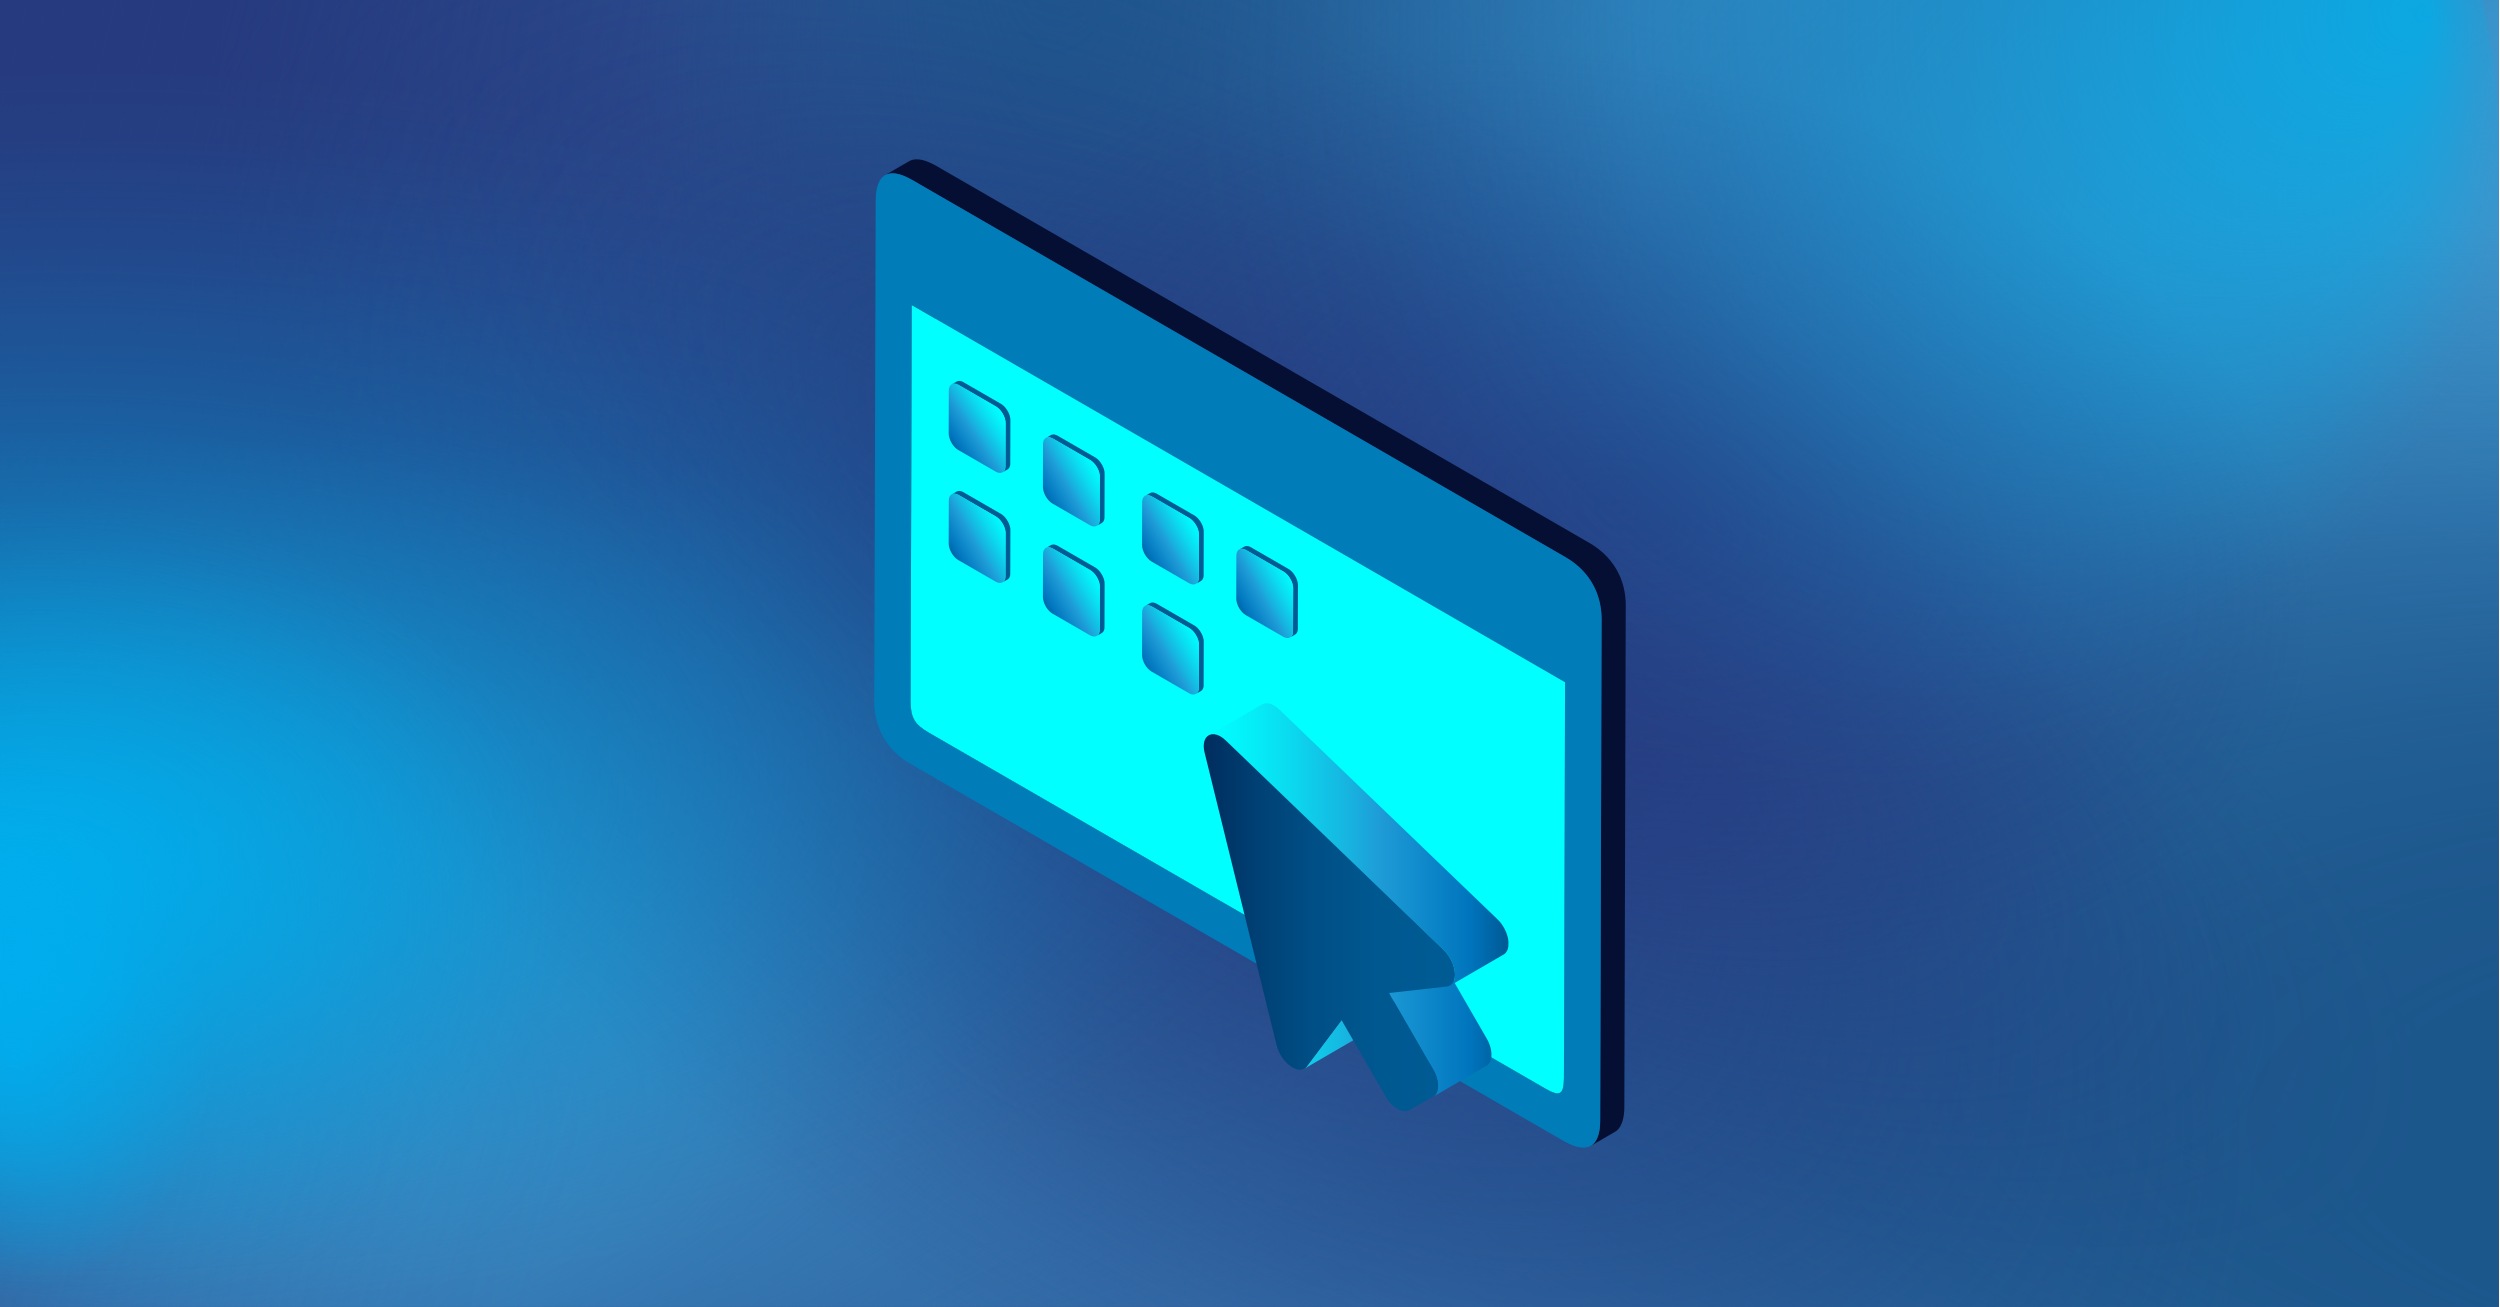 <?xml version="1.0" encoding="UTF-8"?>
<svg id="Ebene_2" data-name="Ebene 2" xmlns="http://www.w3.org/2000/svg" xmlns:xlink="http://www.w3.org/1999/xlink" viewBox="0 0 1201.3 628">
  <defs>
    <style>
      .cls-1 {
        fill: #005b94;
      }

      .cls-2 {
        fill: url(#Unbenannter_Verlauf_2);
      }

      .cls-3 {
        fill: url(#Unbenannter_Verlauf_3);
      }

      .cls-4 {
        fill: url(#Unbenannter_Verlauf_6);
      }

      .cls-5 {
        fill: url(#Unbenannter_Verlauf_7);
      }

      .cls-6 {
        fill: url(#Unbenannter_Verlauf_5);
      }

      .cls-7 {
        fill: #007db8;
      }

      .cls-8 {
        fill: #000b26;
      }

      .cls-9 {
        fill: #263b7f;
      }

      .cls-10 {
        fill: url(#Unbenannter_Verlauf_2-7);
      }

      .cls-11 {
        fill: url(#Unbenannter_Verlauf_2-6);
      }

      .cls-12 {
        fill: url(#Unbenannter_Verlauf_2-8);
      }

      .cls-13 {
        fill: url(#Unbenannter_Verlauf_2-4);
      }

      .cls-14 {
        fill: url(#Unbenannter_Verlauf_2-5);
      }

      .cls-15 {
        fill: url(#Unbenannter_Verlauf_2-2);
      }

      .cls-16 {
        fill: url(#Unbenannter_Verlauf_2-3);
      }

      .cls-17 {
        fill: url(#Unbenannter_Verlauf_6-2);
      }

      .cls-18 {
        fill: url(#Unbenannter_Verlauf_109);
      }

      .cls-19 {
        fill: url(#Unbenannter_Verlauf_107);
      }

      .cls-20 {
        fill: url(#Unbenannter_Verlauf_111);
      }

      .cls-21 {
        fill: aqua;
      }

      .cls-22 {
        fill: url(#Unbenannter_Verlauf_13);
      }

      .cls-23 {
        fill: url(#Unbenannter_Verlauf_59);
      }

      .cls-24 {
        fill: url(#Unbenannter_Verlauf_56);
      }

      .cls-25 {
        fill: url(#Unbenannter_Verlauf_77);
      }

      .cls-26 {
        fill: url(#Unbenannter_Verlauf_70);
      }

      .cls-27 {
        fill: url(#Unbenannter_Verlauf_76);
      }

      .cls-28 {
        fill: url(#Unbenannter_Verlauf_19);
      }

      .cls-29 {
        fill: url(#Unbenannter_Verlauf_31);
      }

      .cls-30 {
        fill: url(#Unbenannter_Verlauf_32);
      }

      .cls-31 {
        fill: url(#Unbenannter_Verlauf_33);
      }

      .cls-32 {
        fill: url(#Unbenannter_Verlauf_45);
      }

      .cls-33 {
        fill: url(#Unbenannter_Verlauf_46);
      }

      .cls-34 {
        fill: url(#Unbenannter_Verlauf_10);
      }

      .cls-35 {
        fill: #050f34;
      }
    </style>
    <radialGradient id="Unbenannter_Verlauf_19" data-name="Unbenannter Verlauf 19" cx="539.26" cy="-97.44" fx="539.26" fy="-97.44" r="424.49" gradientTransform="translate(-217.52 45.8) scale(.94 .77)" gradientUnits="userSpaceOnUse">
      <stop offset=".06" stop-color="#263b7f"/>
      <stop offset=".3" stop-color="#263b7f" stop-opacity=".72"/>
      <stop offset=".78" stop-color="#263b7f" stop-opacity=".2"/>
      <stop offset="1" stop-color="#263b7f" stop-opacity="0"/>
    </radialGradient>
    <radialGradient id="Unbenannter_Verlauf_33" data-name="Unbenannter Verlauf 33" cx="179.22" cy="511.51" fx="314.03" fy="394.25" r="324.61" gradientTransform="translate(361.58 -526.44) rotate(.88) scale(1.68 1.14) skewX(-.49)" gradientUnits="userSpaceOnUse">
      <stop offset="0" stop-color="#377cb5"/>
      <stop offset=".32" stop-color="#377cb5" stop-opacity=".66"/>
      <stop offset=".79" stop-color="#377cb5" stop-opacity=".19"/>
      <stop offset="1" stop-color="#377cb5" stop-opacity="0"/>
    </radialGradient>
    <radialGradient id="Unbenannter_Verlauf_10" data-name="Unbenannter Verlauf 10" cx="-438.66" cy="1226.95" fx="-438.66" fy="1226.95" r="177.81" gradientTransform="translate(1433.56 -1711.24) scale(1.86 1.67)" gradientUnits="userSpaceOnUse">
      <stop offset="0" stop-color="#255b93"/>
      <stop offset=".13" stop-color="#255b93" stop-opacity=".94"/>
      <stop offset=".34" stop-color="#255b93" stop-opacity=".77"/>
      <stop offset=".6" stop-color="#255b93" stop-opacity=".5"/>
      <stop offset=".91" stop-color="#255b93" stop-opacity=".12"/>
      <stop offset="1" stop-color="#255b93" stop-opacity="0"/>
    </radialGradient>
    <radialGradient id="Unbenannter_Verlauf_32" data-name="Unbenannter Verlauf 32" cx="1076.32" cy="190.57" fx="1132.98" fy="-24.61" r="532.08" gradientTransform="translate(-99.14 61.84) scale(1.15 .94)" gradientUnits="userSpaceOnUse">
      <stop offset=".2" stop-color="#377cb5"/>
      <stop offset=".69" stop-color="#377cb5" stop-opacity=".38"/>
      <stop offset="1" stop-color="#377cb5" stop-opacity="0"/>
    </radialGradient>
    <radialGradient id="Unbenannter_Verlauf_7" data-name="Unbenannter Verlauf 7" cx="1234.96" cy="-688.15" fx="1234.96" fy="-688.15" r="425.23" gradientTransform="translate(-217.52 1046.71) scale(.94 .58)" gradientUnits="userSpaceOnUse">
      <stop offset=".06" stop-color="#255b93"/>
      <stop offset=".39" stop-color="#255b93" stop-opacity=".62"/>
      <stop offset=".8" stop-color="#255b93" stop-opacity=".18"/>
      <stop offset="1" stop-color="#255b93" stop-opacity="0"/>
    </radialGradient>
    <radialGradient id="Unbenannter_Verlauf_13" data-name="Unbenannter Verlauf 13" cx="15.18" cy="597.02" fx="15.18" fy="597.02" r="616.05" gradientTransform="translate(253.28 61.84) scale(1.14 .94)" gradientUnits="userSpaceOnUse">
      <stop offset=".05" stop-color="#263b7f"/>
      <stop offset=".11" stop-color="#263b7f" stop-opacity=".92"/>
      <stop offset=".5" stop-color="#263b7f" stop-opacity=".43"/>
      <stop offset=".79" stop-color="#263b7f" stop-opacity=".12"/>
      <stop offset=".94" stop-color="#263b7f" stop-opacity="0"/>
    </radialGradient>
    <radialGradient id="Unbenannter_Verlauf_31" data-name="Unbenannter Verlauf 31" cx="-2618.86" cy="2286.75" fx="-2618.86" fy="2108.09" r="324.61" gradientTransform="translate(-4269.74 2667.62) rotate(-179.34) scale(1.83 .94) skewX(-.75)" gradientUnits="userSpaceOnUse">
      <stop offset="0" stop-color="#377cb5"/>
      <stop offset=".35" stop-color="#377cb5" stop-opacity=".59"/>
      <stop offset=".66" stop-color="#377cb5" stop-opacity=".27"/>
      <stop offset=".88" stop-color="#377cb5" stop-opacity=".07"/>
      <stop offset="1" stop-color="#377cb5" stop-opacity="0"/>
    </radialGradient>
    <radialGradient id="Unbenannter_Verlauf_6" data-name="Unbenannter Verlauf 6" cx="627.07" cy="167.79" fx="738.31" fy="46.14" r="216.9" gradientTransform="translate(148.49 -24.56) scale(1.59 1.19)" gradientUnits="userSpaceOnUse">
      <stop offset=".26" stop-color="#3b95cc"/>
      <stop offset=".33" stop-color="#3a94cb" stop-opacity=".97"/>
      <stop offset=".44" stop-color="#3a91c9" stop-opacity=".87"/>
      <stop offset=".58" stop-color="#398dc5" stop-opacity=".72"/>
      <stop offset=".72" stop-color="#3888c0" stop-opacity=".5"/>
      <stop offset=".88" stop-color="#3781ba" stop-opacity=".23"/>
      <stop offset="1" stop-color="#377cb5" stop-opacity="0"/>
    </radialGradient>
    <radialGradient id="Unbenannter_Verlauf_6-2" data-name="Unbenannter Verlauf 6" cx="-1648.7" cy="4401.31" fx="-1537.45" fy="4279.66" r="216.9" gradientTransform="translate(-4840.91 5701.74) rotate(-180) scale(3 1.19)" xlink:href="#Unbenannter_Verlauf_6"/>
    <linearGradient id="Unbenannter_Verlauf_59" data-name="Unbenannter Verlauf 59" x1="-89.42" y1="215.75" x2="417.72" y2="349.22" gradientUnits="userSpaceOnUse">
      <stop offset="0" stop-color="#263b7f"/>
      <stop offset=".07" stop-color="#263b7f" stop-opacity=".88"/>
      <stop offset=".32" stop-color="#263b7f" stop-opacity=".5"/>
      <stop offset=".54" stop-color="#263b7f" stop-opacity=".23"/>
      <stop offset=".72" stop-color="#263b7f" stop-opacity=".06"/>
      <stop offset=".84" stop-color="#263b7f" stop-opacity="0"/>
    </linearGradient>
    <radialGradient id="Unbenannter_Verlauf_5" data-name="Unbenannter Verlauf 5" cx="262.7" cy="1284.63" fx="442.37" fy="1088.16" r="350.31" gradientTransform="translate(527.96 1609.69) scale(2.26 -.92)" gradientUnits="userSpaceOnUse">
      <stop offset=".33" stop-color="#1c578c"/>
      <stop offset=".43" stop-color="#1d588d" stop-opacity=".96"/>
      <stop offset=".55" stop-color="#1f5c91" stop-opacity=".85"/>
      <stop offset=".68" stop-color="#246299" stop-opacity=".68"/>
      <stop offset=".81" stop-color="#2b6ca3" stop-opacity=".43"/>
      <stop offset=".96" stop-color="#3477b0" stop-opacity=".11"/>
      <stop offset="1" stop-color="#377cb5" stop-opacity="0"/>
    </radialGradient>
    <radialGradient id="Unbenannter_Verlauf_46" data-name="Unbenannter Verlauf 46" cx="501.19" cy="-2200.87" fx="574.7" fy="-2140.27" r="336.72" gradientTransform="translate(-1037.88 804.14) rotate(-90) scale(1.5 -.72)" gradientUnits="userSpaceOnUse">
      <stop offset="0" stop-color="#1c578c"/>
      <stop offset=".83" stop-color="#1c578c" stop-opacity=".17"/>
      <stop offset="1" stop-color="#1c578c" stop-opacity="0"/>
    </radialGradient>
    <radialGradient id="Unbenannter_Verlauf_56" data-name="Unbenannter Verlauf 56" cx="850.83" cy="352.2" fx="850.83" fy="352.2" r="596.2" gradientTransform="translate(14.48 -282.87) rotate(34.63) scale(.96 .53) skewX(1.33)" gradientUnits="userSpaceOnUse">
      <stop offset="0" stop-color="#263b81"/>
      <stop offset=".42" stop-color="#263b81" stop-opacity=".54"/>
      <stop offset=".81" stop-color="#263b81" stop-opacity=".15"/>
      <stop offset="1" stop-color="#263b81" stop-opacity="0"/>
    </radialGradient>
    <radialGradient id="Unbenannter_Verlauf_45" data-name="Unbenannter Verlauf 45" cx="-1283.56" cy="261.27" fx="-1314.17" fy="358.73" r="319.82" gradientTransform="translate(2748.28 62.58) scale(2.1 1)" gradientUnits="userSpaceOnUse">
      <stop offset="0" stop-color="#00aee9"/>
      <stop offset=".18" stop-color="#00aee9" stop-opacity=".73"/>
      <stop offset=".38" stop-color="#00aee9" stop-opacity=".47"/>
      <stop offset=".56" stop-color="#00aee9" stop-opacity=".27"/>
      <stop offset=".72" stop-color="#00aee9" stop-opacity=".12"/>
      <stop offset=".85" stop-color="#00aee9" stop-opacity=".03"/>
      <stop offset=".93" stop-color="#00aee9" stop-opacity="0"/>
    </radialGradient>
    <radialGradient id="Unbenannter_Verlauf_77" data-name="Unbenannter Verlauf 77" cx="-1034.5" cy="652.19" fx="-1034.5" fy="652.19" r="286.9" gradientTransform="translate(2595.15 818.72) rotate(27.91) scale(1.88 .68) skewX(.77)" gradientUnits="userSpaceOnUse">
      <stop offset=".09" stop-color="#263b81" stop-opacity=".8"/>
      <stop offset=".15" stop-color="#263b81" stop-opacity=".72"/>
      <stop offset=".41" stop-color="#263b81" stop-opacity=".41"/>
      <stop offset=".65" stop-color="#263b81" stop-opacity=".19"/>
      <stop offset=".85" stop-color="#263b81" stop-opacity=".05"/>
      <stop offset="1" stop-color="#263b81" stop-opacity="0"/>
    </radialGradient>
    <radialGradient id="Unbenannter_Verlauf_76" data-name="Unbenannter Verlauf 76" cx="-261.74" cy="1234.74" fx="-261.74" fy="1234.74" r="230.42" gradientTransform="translate(1397.43 -802.18) rotate(13.21) scale(1.47 .94) skewX(.75)" gradientUnits="userSpaceOnUse">
      <stop offset="0" stop-color="#263b81" stop-opacity=".8"/>
      <stop offset=".35" stop-color="#263b81" stop-opacity=".54"/>
      <stop offset="1" stop-color="#263b81" stop-opacity="0"/>
    </radialGradient>
    <radialGradient id="Unbenannter_Verlauf_70" data-name="Unbenannter Verlauf 70" cx="-3624.51" cy="470.98" fx="-3638.49" fy="230.41" r="281.08" gradientTransform="translate(1450.18 4954.83) rotate(90) scale(1.36 1.23)" gradientUnits="userSpaceOnUse">
      <stop offset="0" stop-color="#00aee9" stop-opacity=".8"/>
      <stop offset=".06" stop-color="#00aee9" stop-opacity=".73"/>
      <stop offset=".29" stop-color="#00aee9" stop-opacity=".47"/>
      <stop offset=".5" stop-color="#00aee9" stop-opacity=".27"/>
      <stop offset=".68" stop-color="#00aee9" stop-opacity=".12"/>
      <stop offset=".83" stop-color="#00aee9" stop-opacity=".03"/>
      <stop offset=".93" stop-color="#00aee9" stop-opacity="0"/>
    </radialGradient>
    <radialGradient id="Unbenannter_Verlauf_109" data-name="Unbenannter Verlauf 109" cx="-1386.59" cy="1618.03" fx="-1386.59" fy="1618.03" r="118.01" gradientTransform="translate(3155.59 -2444.33) scale(2.26 1.78)" gradientUnits="userSpaceOnUse">
      <stop offset="0" stop-color="#00aeef" stop-opacity=".8"/>
      <stop offset=".07" stop-color="#00aeef" stop-opacity=".72"/>
      <stop offset=".38" stop-color="#00aeef" stop-opacity=".42"/>
      <stop offset=".64" stop-color="#00aeef" stop-opacity=".19"/>
      <stop offset=".83" stop-color="#00aeef" stop-opacity=".05"/>
      <stop offset=".93" stop-color="#00aeef" stop-opacity="0"/>
    </radialGradient>
    <radialGradient id="Unbenannter_Verlauf_111" data-name="Unbenannter Verlauf 111" cx="-1206.26" cy="1873.19" fx="-1206.26" fy="1873.19" r="51.77" gradientTransform="translate(2359.9 -3818.64) scale(1.95 2.31)" gradientUnits="userSpaceOnUse">
      <stop offset="0" stop-color="#00aeef" stop-opacity=".8"/>
      <stop offset=".62" stop-color="#00aeef" stop-opacity=".25"/>
      <stop offset=".93" stop-color="#00aeef" stop-opacity="0"/>
    </radialGradient>
    <radialGradient id="Unbenannter_Verlauf_107" data-name="Unbenannter Verlauf 107" cx="-1207.44" cy="1294.4" fx="-1207.44" fy="1294.4" r="35.97" gradientTransform="translate(2359.9 -1356.23) scale(1.95 1.41)" gradientUnits="userSpaceOnUse">
      <stop offset="0" stop-color="#00aeef" stop-opacity=".8"/>
      <stop offset=".1" stop-color="#00aeef" stop-opacity=".76"/>
      <stop offset=".26" stop-color="#00aeef" stop-opacity=".66"/>
      <stop offset=".47" stop-color="#00aeef" stop-opacity=".49"/>
      <stop offset=".71" stop-color="#00aeef" stop-opacity=".25"/>
      <stop offset=".93" stop-color="#00aeef" stop-opacity="0"/>
    </radialGradient>
    <linearGradient id="Unbenannter_Verlauf_2" data-name="Unbenannter Verlauf 2" x1="481.15" y1="431.96" x2="456.41" y2="415.47" gradientTransform="translate(0 630) scale(1 -1)" gradientUnits="userSpaceOnUse">
      <stop offset="0" stop-color="aqua"/>
      <stop offset=".1" stop-color="#02f5fb"/>
      <stop offset=".26" stop-color="#0adcf0"/>
      <stop offset=".47" stop-color="#17b3e0"/>
      <stop offset=".57" stop-color="#1e9cd7"/>
      <stop offset=".87" stop-color="#0075be"/>
      <stop offset=".99" stop-color="#005b97"/>
    </linearGradient>
    <linearGradient id="Unbenannter_Verlauf_2-2" data-name="Unbenannter Verlauf 2" x1="527.45" y1="405.81" x2="500.74" y2="390.31" xlink:href="#Unbenannter_Verlauf_2"/>
    <linearGradient id="Unbenannter_Verlauf_2-3" data-name="Unbenannter Verlauf 2" x1="575.47" y1="378.33" x2="548.76" y2="362.5" xlink:href="#Unbenannter_Verlauf_2"/>
    <linearGradient id="Unbenannter_Verlauf_2-4" data-name="Unbenannter Verlauf 2" x1="621.6" y1="352.64" x2="593.91" y2="337.14" xlink:href="#Unbenannter_Verlauf_2"/>
    <linearGradient id="Unbenannter_Verlauf_2-5" data-name="Unbenannter Verlauf 2" x1="483" y1="379.22" x2="455.96" y2="363.39" xlink:href="#Unbenannter_Verlauf_2"/>
    <linearGradient id="Unbenannter_Verlauf_2-6" data-name="Unbenannter Verlauf 2" x1="527.75" y1="353.1" x2="501.04" y2="337.6" xlink:href="#Unbenannter_Verlauf_2"/>
    <linearGradient id="Unbenannter_Verlauf_2-7" data-name="Unbenannter Verlauf 2" x1="575.79" y1="325.57" x2="547.76" y2="309.09" xlink:href="#Unbenannter_Verlauf_2"/>
    <linearGradient id="Unbenannter_Verlauf_2-8" data-name="Unbenannter Verlauf 2" x1="580.78" y1="197.58" x2="724.84" y2="197.58" xlink:href="#Unbenannter_Verlauf_2"/>
    <linearGradient id="Unbenannter_Verlauf_3" data-name="Unbenannter Verlauf 3" x1="578.42" y1="186.61" x2="699.15" y2="186.61" gradientTransform="translate(0 630) scale(1 -1)" gradientUnits="userSpaceOnUse">
      <stop offset="0" stop-color="#002d5e"/>
      <stop offset="0" stop-color="#002d5e"/>
      <stop offset=".22" stop-color="#004175"/>
      <stop offset=".44" stop-color="#004f86"/>
      <stop offset=".69" stop-color="#005890"/>
      <stop offset="1" stop-color="#005b94"/>
    </linearGradient>
  </defs>
  <g>
    <rect class="cls-9" x="0" y="0" width="1200.78" height="628"/>
    <path id="Spot_1" data-name="Spot 1" class="cls-28" d="M688.82,0c-1.65,64.3-29.67,123.69-76.16,172.15-11.03,11.5-23.08,22.38-36.09,32.58-18.31,14.35-38.49,27.33-60.22,38.71-15.49,8.12-31.76,15.42-48.73,21.82h0c-53.21,20.09-113.18,31.38-176.61,31.38-48.26,0-94.51-6.54-137.31-18.51C94.61,261.62,42.12,234.74,0,200.41V0h688.82Z"/>
    <path id="Spot_2" data-name="Spot 2" class="cls-31" d="M1201.3,21.59c0,153.96-115.5,287.97-285.86,357.14-53.13,21.57-111.58,36.85-173.54,44.45-29.51,3.62-59.8,5.5-90.68,5.5-19.63,0-39.03-.77-58.12-2.26-2.03-.14-4.07-.32-6.08-.49-150.41-12.94-282.3-70.78-370.56-154.94-10.13-9.63-19.65-19.62-28.58-29.91-54.9-63.34-86.72-138.67-86.72-219.5,0-7.24.25-14.44.77-21.59h1098.62c.52,7.15.77,14.34.77,21.59Z"/>
    <ellipse id="Spot_3" data-name="Spot 3" class="cls-34" cx="617.93" cy="331.9" rx="330.63" ry="296.1"/>
    <path id="Spot_4" data-name="Spot 4" class="cls-30" d="M1200.78,0v628h-439.82c-115.38-73.65-196.95-177.16-224.32-294.98-2.91-12.45-5.19-25.06-6.84-37.82-2.14-16.39-3.23-33.02-3.23-49.85,0-89.2,30.67-172.92,84.41-245.35h589.8Z"/>
    <path id="Spot_5" data-name="Spot 5" class="cls-5" d="M1200.78,464.37v163.63h-653.76c.98-28.06,10.75-54.87,27.78-79.55,12.41-18.01,28.7-34.87,48.26-50.25,36.06-28.36,83.23-51.68,137.78-67.8,1.13-.34,2.27-.67,3.42-1,26.65-7.68,55.04-13.66,84.72-17.68,28.69-3.89,58.61-5.94,89.34-5.94,5.78,0,11.51.07,17.23.22,94.21,2.36,179.78,24.03,245.24,58.36Z"/>
    <path id="Spot_6" data-name="Spot 6" class="cls-22" d="M971.41,609.03c0,6.35-.13,12.68-.39,18.97H0V87.27c82.56-27.3,173.02-42.34,267.86-42.34,160.38,0,308.24,43.03,426.57,115.49,10.51,6.43,20.79,13.09,30.82,19.99,84.25,57.84,151.23,131.36,193.92,214.92,12.83,25.12,23.49,51.15,31.74,77.94,13.39,43.48,20.51,88.95,20.51,135.75Z"/>
    <path id="Spot_7" data-name="Spot 7" class="cls-29" d="M0,610.26c0-126.53,126.07-236.67,312.01-293.52,57.99-17.73,121.78-30.29,189.41-36.54,32.21-2.97,65.27-4.52,98.98-4.52,21.43,0,42.6.63,63.44,1.85,2.22.12,4.44.26,6.64.4,164.17,10.64,308.12,58.17,404.45,127.34,11.05,7.92,21.45,16.13,31.2,24.58,59.92,52.05,94.66,113.96,94.66,180.4,0,5.95-.27,11.86-.84,17.74H.84c-.56-5.88-.84-11.79-.84-17.74Z"/>
    <path id="Spot_8" data-name="Spot 8" class="cls-4" d="M1200.78,0v458.14h-401.31c-105.27-53.73-179.7-129.24-204.67-215.2-2.66-9.08-4.73-18.28-6.24-27.59-1.95-11.96-2.95-24.09-2.95-36.37,0-65.07,27.98-126.15,77.02-178.99h538.14Z"/>
    <path id="Spot_8-2" data-name="Spot 8" class="cls-17" d="M0,628V169.86h757.04c198.59,53.73,338.99,129.24,386.1,215.2,5.01,9.08,8.93,18.28,11.77,27.59,3.68,11.96,5.56,24.09,5.56,36.37,0,65.07-52.79,126.15-145.29,178.99H0Z"/>
    <polygon class="cls-23" points="376.09 628 0 628 0 0 567.79 0 376.09 628"/>
    <path id="Spot_9" data-name="Spot 9" class="cls-6" d="M1200.78,628V103.12h-570.9c-149.76,61.55-255.65,148.07-291.17,246.54-3.78,10.41-6.73,20.95-8.88,31.61-2.78,13.7-4.19,27.6-4.19,41.67,0,74.55,39.81,144.52,109.57,205.06h765.57Z"/>
    <path id="Spot_9-2" data-name="Spot 9" class="cls-33" d="M807.52,0H287.31v379.58c61,99.57,146.75,169.97,244.35,193.59,10.31,2.51,20.76,4.48,31.33,5.9,13.58,1.85,27.36,2.79,41.3,2.79,73.89,0,143.24-26.47,203.24-72.85V0Z"/>
    <path class="cls-24" d="M1141.14,628H426.61C153.4,441.08,10.18,162.8,102.11,0h624.75c22.61,13.02,45.16,27.12,67.52,42.29,251.8,170.82,394.48,419.37,346.76,585.71Z"/>
    <path class="cls-32" d="M723.73,323.72c0,168.05-265.15,304.28-592.23,304.28-45.19,0-89.21-2.6-131.5-7.53V26.97c42.29-4.93,86.31-7.53,131.5-7.53,327.09,0,592.23,136.24,592.23,304.28Z"/>
    <path class="cls-25" d="M1161.96,566.29c46.11-95.56-132.64-287.29-399.24-428.24C496.12-2.9,242.62-39.69,196.51,55.87c-46.11,95.56,132.64,287.29,399.24,428.24,266.6,140.95,520.1,177.74,566.21,82.18Z"/>
    <path class="cls-27" d="M1109.96,329.54c27.64-129.86-100.26-270.18-285.66-313.42-185.4-43.24-358.11,26.98-385.75,156.83-27.64,129.86,100.26,270.18,285.66,313.42,185.4,43.24,358.11-26.98,385.75-156.83Z"/>
    <path class="cls-26" d="M872.75,411.28c-181.17,0-328.03-150.68-328.03-336.55,0-25.68,2.8-50.69,8.12-74.73h639.82c5.32,24.03,8.12,49.05,8.12,74.73,0,185.87-146.87,336.55-328.03,336.55Z"/>
    <path class="cls-18" d="M287.31,428.52c0,110.16-105.26,199.45-235.1,199.45-17.94,0-35.41-1.7-52.2-4.94V234.01c16.79-3.23,34.26-4.94,52.2-4.94,129.85,0,235.1,89.3,235.1,199.45Z"/>
    <path class="cls-20" d="M108.68,514c0,62.95-39.82,113.98-88.93,113.98-6.79,0-13.4-.97-19.75-2.82v-222.31c6.35-1.85,12.96-2.82,19.75-2.82,49.12,0,88.93,51.03,88.93,113.98Z"/>
    <path class="cls-19" d="M75.52,469.53c0,26.67-27.67,48.3-61.8,48.3-4.72,0-9.31-.41-13.72-1.2v-94.2c4.41-.78,9.01-1.2,13.72-1.2,34.13,0,61.8,21.62,61.8,48.3Z"/>
  </g>
  <g id="Ebene_1-2" data-name="Ebene 1-2">
    <g>
      <g>
        <path class="cls-8" d="M760.85,518.51c-.06.02-.12.04-.19.06-.05.01-.1.02-.15.03-.05,0-.1.02-.15.02-.06,0-.12.01-.19.02h-.43c-.11,0-.22-.02-.34-.04-.03,0-.07-.01-.1-.02-.09-.01-.17-.03-.26-.05-.04-.01-.09-.02-.14-.03-.08-.02-.16-.04-.24-.06-.06-.01-.1-.03-.16-.04-.08-.02-.16-.05-.24-.07-.06-.02-.13-.04-.19-.06-.07-.02-.15-.06-.23-.08-.09-.03-.17-.06-.26-.1-.07-.03-.14-.06-.21-.09-.11-.04-.21-.09-.33-.14-.07-.03-.14-.06-.21-.09-.16-.07-.32-.15-.49-.23-.05-.02-.1-.05-.15-.07-.26-.13-.53-.27-.81-.42-.06-.03-.12-.07-.19-.1-.28-.15-.55-.31-.84-.47l-296.47-171.19c-.28-.17-.54-.32-.81-.48-.17-.1-.34-.2-.5-.31-.34-.21-.68-.43-.99-.65-.03-.02-.06-.04-.08-.06-.29-.2-.57-.4-.83-.61-.06-.04-.12-.09-.18-.13-.27-.21-.53-.42-.78-.63-.04-.04-.08-.07-.12-.1-.25-.22-.49-.44-.72-.67-.02-.02-.05-.06-.07-.08-.2-.2-.38-.4-.56-.61-.05-.06-.1-.12-.15-.18-.09-.11-.17-.22-.26-.33-.15-.19-.29-.38-.42-.57-.08-.12-.15-.24-.23-.35-.12-.19-.23-.38-.34-.57-.1-.18-.2-.37-.29-.55-.02-.04-.04-.09-.06-.13-.13-.29-.25-.58-.36-.88,0-.01,0-.02-.01-.03-.11-.31-.21-.63-.3-.95,0-.02-.01-.06-.02-.08-.09-.32-.16-.64-.23-.98,0-.02-.01-.05-.01-.07-.07-.34-.12-.7-.17-1.06,0-.02,0-.06-.01-.08-.04-.34-.08-.69-.11-1.05,0-.09-.01-.18-.02-.28-.02-.32-.04-.65-.06-.98,0-.08,0-.16-.01-.24-.01-.44-.02-.89-.02-1.36l.54-190.39-11.62,6.75-.54,190.39c0,.45,0,.88.02,1.3v.06c0,.09,0,.16.01.24.01.25.02.51.04.75,0,.08.01.16.02.24,0,.09.01.18.02.28,0,.11.02.22.02.32.02.23.05.45.07.67,0,.02,0,.04,0,.06,0,.02,0,.06.01.08.02.15.04.31.07.46.03.18.06.35.09.53,0,.02.01.05.01.07,0,.02.01.04.01.07.02.11.04.22.07.33.03.15.07.3.1.45.02.07.04.14.06.21,0,.02.01.06.02.08.01.04.02.09.04.13.04.13.08.27.12.4.04.13.09.27.13.4,0,0,0,.02,0,.02,0,.01,0,.02.01.03.04.12.09.23.13.34.06.16.13.31.2.47.01.02.02.04.03.07.02.04.04.09.06.13.06.12.12.24.18.37.03.06.07.12.11.18.1.2.22.39.34.57.07.12.15.24.23.36.13.2.28.39.42.57.06.08.11.16.17.24.02.03.06.06.08.09.05.06.1.12.15.18.08.1.16.19.25.29.1.11.2.21.31.32.02.02.05.05.07.08.01.01.03.03.04.04.14.14.28.28.43.41.08.07.16.14.24.21.04.04.08.07.12.1.04.03.07.06.1.09.17.14.33.28.5.41.06.04.11.09.17.13.06.04.12.09.18.13.08.06.16.12.24.18.19.14.39.28.59.42.03.02.06.04.08.06,0,0,.02.01.02.02.28.19.56.37.86.56.04.02.07.05.11.07.16.1.33.2.5.31.17.1.33.21.51.31.1.06.2.12.29.17l296.48,171.17c.29.17.57.32.84.47.04.02.07.04.1.06.03.02.06.02.08.04.28.15.55.29.81.42.01,0,.02.01.04.02.04.02.07.04.12.06.17.08.33.16.49.23.03.01.07.03.1.05s.07.03.11.05c.11.05.22.1.33.14.04.02.09.04.13.06.02.01.06.02.08.03.09.04.18.07.26.1.05.02.1.04.15.06.02,0,.05.02.07.02.07.02.13.04.2.06.05.02.1.04.15.05.03,0,.06.02.09.02.06.02.1.03.16.04.04.01.09.02.12.04.04.01.08.02.12.02.05.01.09.02.14.03.02,0,.06.01.08.02.06.01.12.02.18.03.03,0,.07.01.1.02h.03c.1.01.2.02.29.03h.08c.07,0,.13,0,.2,0h.28s.05,0,.07-.01c.05,0,.1-.01.15-.02.03,0,.06,0,.09-.01.02,0,.04-.01.06-.02.06-.01.13-.03.19-.06.02,0,.06-.01.08-.02.01,0,.02-.01.04-.02.11-.04.22-.09.32-.15l11.62-6.75c-.1.06-.21.1-.32.15-.04.01-.08.02-.12.04h.02Z"/>
        <path class="cls-35" d="M781.2,289.82v-.04c0-.12-.01-.23-.02-.34-.01-.29-.02-.57-.04-.86v-.09c0-.15-.02-.29-.04-.44-.02-.23-.03-.45-.06-.67,0-.04,0-.08,0-.12-.02-.17-.04-.34-.06-.51s-.04-.35-.06-.52c0-.03,0-.07-.01-.1-.02-.18-.06-.37-.08-.56-.02-.16-.04-.31-.07-.47,0-.02,0-.05-.01-.07-.04-.24-.09-.49-.13-.73-.02-.09-.03-.19-.05-.29v-.02c-.07-.34-.13-.68-.21-1.02,0,0,0-.02,0-.02-.02-.09-.04-.17-.06-.25-.06-.24-.11-.48-.17-.72,0-.02-.01-.06-.02-.08-.04-.13-.07-.28-.11-.41-.05-.17-.09-.34-.14-.51-.01-.04-.02-.08-.04-.12-.04-.15-.09-.3-.13-.45-.04-.15-.09-.29-.13-.43-.02-.05-.04-.1-.05-.15-.06-.18-.12-.35-.18-.53-.04-.13-.09-.25-.13-.38-.02-.05-.04-.1-.06-.14-.08-.21-.16-.42-.24-.64-.04-.12-.09-.23-.13-.34-.01-.03-.02-.06-.04-.1-.15-.37-.3-.73-.46-1.09,0-.01-.01-.02-.02-.04h0c-.21-.47-.43-.93-.67-1.39-.03-.06-.06-.12-.08-.17-.02-.05-.06-.1-.08-.14-.23-.45-.47-.89-.72-1.33-.03-.06-.07-.11-.1-.17-.23-.4-.48-.79-.73-1.17-.06-.09-.12-.18-.18-.28-.28-.42-.56-.83-.86-1.23-.06-.08-.12-.15-.17-.23-.27-.36-.54-.72-.83-1.06-.04-.05-.08-.1-.12-.15-.02-.02-.04-.04-.06-.06-.34-.42-.7-.83-1.07-1.23-.04-.04-.07-.08-.1-.12-.05-.06-.1-.1-.15-.16-.23-.25-.48-.5-.72-.75-.06-.06-.11-.12-.17-.18-.02-.02-.05-.05-.07-.07-.29-.29-.59-.57-.9-.86,0,0-.01-.01-.02-.02h0c-.3-.28-.61-.55-.93-.82-.02-.02-.04-.03-.06-.05-.09-.08-.18-.15-.28-.23-.2-.17-.4-.34-.61-.5-.04-.03-.07-.06-.1-.09-.1-.07-.2-.15-.29-.23-.19-.15-.38-.29-.57-.44-.05-.04-.1-.07-.15-.11-.09-.07-.18-.13-.28-.2-.2-.14-.39-.28-.59-.42-.07-.05-.13-.09-.2-.14-.08-.06-.17-.1-.24-.16-.21-.14-.42-.28-.62-.42-.09-.06-.17-.11-.25-.17-.06-.04-.13-.08-.2-.12-.24-.15-.48-.29-.72-.43-.1-.06-.19-.12-.29-.18-.09-.06-.19-.11-.28-.17L449.9,79.71c-.31-.18-.61-.35-.91-.51-.02-.01-.04-.02-.06-.03-.29-.15-.57-.3-.85-.44-.07-.04-.14-.07-.21-.1,0,0-.01,0-.02,0-.34-.17-.67-.32-1-.47h0c-.32-.14-.62-.28-.93-.4h-.01c-.08-.03-.16-.06-.24-.09-.21-.09-.43-.17-.64-.24-.01,0-.02,0-.03-.01-.09-.03-.18-.06-.27-.09-.18-.06-.35-.12-.52-.17-.02,0-.05-.01-.07-.02-.1-.03-.21-.06-.32-.09-.13-.04-.27-.08-.4-.11-.04-.01-.07-.02-.11-.02-.11-.02-.21-.05-.32-.07-.11-.02-.22-.05-.32-.07-.05-.01-.1-.02-.15-.02-.11-.02-.23-.04-.34-.06-.09-.01-.17-.03-.26-.04-.06,0-.12-.01-.18-.02-.11-.01-.22-.02-.33-.04-.07,0-.14-.02-.21-.02-.07,0-.13,0-.2,0-.12,0-.24-.01-.37-.01-.06,0-.12,0-.18,0s-.12,0-.18,0c-.13,0-.26.01-.39.02-.06,0-.12,0-.18,0-.05,0-.09.01-.14.02-.15.02-.31.04-.46.07-.06.01-.13.01-.19.02-.04,0-.09.02-.13.03-.06.01-.12.02-.18.04-.15.04-.29.08-.44.12-.05.01-.1.03-.14.04-.02,0-.04.01-.06.02-.12.04-.23.09-.34.13-.06.02-.13.05-.19.08-.19.09-.37.18-.55.28l-11.63,6.75c.18-.1.36-.2.55-.28.06-.03.13-.05.19-.08.13-.06.26-.11.4-.15.05-.02.1-.03.14-.04.15-.04.29-.09.44-.12.06-.01.12-.03.18-.04.1-.02.21-.04.32-.06.15-.02.31-.05.46-.07.1-.01.21-.02.32-.03.13,0,.26-.01.39-.02h.36c.12,0,.24,0,.37.01.13,0,.27.02.4.03.11.01.22.02.33.04.15.02.29.04.44.06.11.02.22.04.34.06.15.03.31.06.47.1.11.02.21.04.32.07.17.04.34.09.51.13.1.03.21.06.32.09.2.06.39.12.59.19.09.03.18.06.27.09.22.08.45.17.67.25.08.03.16.06.24.09.31.12.62.26.94.4.33.15.67.31,1,.47l.22.11c.28.14.56.29.85.44.32.17.64.35.97.54l313.93,181.25c.2.11.38.23.57.34.24.15.48.29.72.44.15.09.29.19.44.28.21.13.42.28.63.42.15.1.29.2.44.3.2.14.4.28.59.42.14.1.28.2.42.31.2.15.39.29.57.44.13.1.27.21.4.31.21.17.41.33.61.5.11.09.23.18.34.28.31.27.62.54.92.82,0,0,.01.01.02.02.31.28.61.57.9.86.09.09.17.17.24.25.24.24.48.5.72.75.09.09.17.19.26.28.37.4.73.81,1.07,1.23.06.07.12.14.17.21.28.35.56.7.83,1.06.06.08.12.15.17.23.29.4.58.82.86,1.23.06.09.12.18.18.28.25.39.5.78.73,1.17.03.06.07.11.1.17.25.43.5.88.73,1.33.06.1.1.21.16.31.23.46.46.92.67,1.39,0,.01.01.03.02.04.16.36.31.73.46,1.09.06.15.12.29.17.44.08.21.17.42.24.64.06.17.12.34.18.52.06.18.12.35.18.53.06.2.12.39.18.58.04.15.09.3.13.45.06.21.12.43.18.64.04.13.07.27.11.41.07.26.13.53.19.8.02.09.04.17.06.25.08.35.15.72.22,1.07.02.09.03.19.05.29.05.27.1.54.13.81.02.15.04.31.07.47.03.22.06.43.09.65.02.17.04.35.06.53.02.2.04.41.07.62.02.23.04.45.06.68.01.18.03.35.04.53.02.29.03.57.04.86,0,.13.01.26.02.39.01.42.02.83.02,1.25l-.68,240.49v.32c0,.34-.01.68-.02,1,0,.15-.01.31-.02.45-.01.25-.02.5-.04.75-.01.16-.02.31-.04.47-.02.22-.04.44-.07.65-.02.15-.04.31-.06.46-.02.2-.06.4-.09.6-.02.15-.05.29-.07.43-.04.2-.07.39-.12.58-.03.13-.06.26-.09.39-.05.21-.1.41-.16.61-.03.1-.06.21-.09.31-.09.31-.18.6-.29.88,0,.02-.01.03-.02.05-.11.29-.23.56-.35.83-.06.13-.13.26-.19.39-.03.06-.06.13-.1.19-.11.2-.22.39-.34.57-.15.23-.3.45-.46.65-.05.06-.1.12-.15.18-.12.14-.24.28-.36.4-.06.06-.12.12-.19.18-.13.12-.26.23-.39.34-.06.05-.12.1-.18.15-.2.15-.4.29-.61.41l11.62-6.75c.21-.12.41-.26.61-.41.06-.05.12-.1.18-.15.13-.11.26-.22.39-.34l.18-.18c.12-.13.24-.26.36-.4.05-.06.1-.12.15-.18.16-.21.32-.42.46-.65h0c.12-.18.23-.37.33-.57.03-.06.06-.12.09-.18.05-.1.1-.19.15-.29.02-.03.03-.07.04-.1.12-.26.24-.54.35-.83,0-.01.01-.02.02-.04h0c.1-.29.2-.58.29-.89,0-.02.01-.04.02-.06.02-.08.04-.17.07-.25.06-.2.11-.4.16-.61.01-.04.02-.08.03-.12.02-.09.04-.18.06-.28.04-.19.08-.39.12-.58.01-.06.02-.12.04-.17.01-.09.02-.17.04-.26.03-.2.06-.39.09-.6.01-.08.02-.15.04-.23s.01-.15.02-.23c.02-.21.05-.43.07-.65,0-.1.02-.18.03-.28,0-.06,0-.13.01-.19.02-.24.03-.5.04-.75,0-.11.02-.21.02-.33v-.13c.01-.32.02-.66.02-1v-.32l.68-240.49c0-.42,0-.84-.02-1.25v-.05Z"/>
      </g>
      <path class="cls-7" d="M752.21,267.71c11.26,6.5,17.42,17.18,17.38,30.11l-.68,240.49c-.04,12.93-6.23,16.47-17.5,9.97l-313.92-181.24c-11.25-6.5-17.42-17.18-17.38-30.11l.68-240.49c.04-12.93,6.24-16.47,17.5-9.97l313.93,181.25h0ZM751.5,518.21l.54-190.39-313.93-181.24-.54,190.39c-.02,7.76,1.93,11.15,8.69,15.05l296.48,171.17c6.76,3.9,8.73,2.77,8.75-4.99"/>
      <path class="cls-21" d="M751.5,518.21l.54-190.39-313.93-181.24-.54,190.39c-.02,7.76,1.93,11.15,8.69,15.05l296.48,171.17c6.76,3.9,8.73,2.77,8.75-4.99"/>
      <g>
        <path class="cls-1" d="M485.51,201.82c0-.07,0-.15-.01-.23,0-.04,0-.07,0-.1v-.04s0-.06,0-.08c0-.08-.02-.15-.02-.23-.01-.08-.02-.16-.04-.24h0c-.01-.08-.02-.15-.04-.23-.02-.09-.03-.17-.06-.26,0-.02-.01-.05-.02-.07,0-.02,0-.04-.01-.06-.01-.04-.02-.09-.03-.13-.02-.09-.05-.18-.07-.28-.01-.04-.02-.07-.03-.11,0-.02-.01-.05-.02-.07-.01-.04-.02-.08-.04-.12-.03-.1-.07-.21-.1-.31-.01-.02-.02-.06-.03-.08-.01-.04-.02-.07-.04-.1-.02-.06-.04-.12-.07-.18-.03-.09-.07-.17-.1-.24-.02-.04-.04-.09-.06-.12,0-.02-.01-.03-.02-.05-.04-.1-.09-.2-.14-.29-.04-.07-.07-.15-.1-.21,0-.01,0-.02-.01-.03,0-.01-.02-.03-.02-.04-.17-.34-.36-.66-.57-.98,0,0,0-.01,0-.01-.21-.31-.43-.62-.66-.9-.01-.02-.02-.04-.04-.05,0-.01-.02-.02-.02-.03-.06-.07-.12-.13-.17-.2-.06-.07-.12-.15-.19-.22-.01-.02-.03-.03-.04-.05-.03-.03-.06-.06-.09-.09-.06-.06-.11-.12-.17-.17s-.11-.1-.17-.15c-.02-.02-.04-.04-.06-.06-.01-.01-.02-.02-.04-.04-.08-.07-.16-.15-.24-.21-.04-.03-.08-.07-.12-.1-.02-.01-.03-.02-.05-.04-.02-.01-.04-.03-.06-.04-.07-.06-.14-.11-.21-.17-.06-.04-.1-.07-.16-.11-.01,0-.02-.01-.02-.02,0,0-.01-.01-.02-.02-.07-.04-.13-.09-.2-.13s-.13-.09-.2-.12c-.02,0-.03-.02-.05-.02l-17.88-10.32s-.1-.06-.15-.09c-.07-.04-.13-.07-.19-.1-.04-.02-.09-.04-.12-.06-.01,0-.02-.01-.03-.01s-.02-.01-.04-.02c-.06-.03-.13-.06-.19-.08-.06-.02-.13-.05-.19-.07-.01,0-.02,0-.03-.01-.01,0-.02,0-.03-.01-.04-.01-.09-.03-.13-.04-.07-.02-.13-.04-.2-.06-.03,0-.06-.01-.09-.02-.01,0-.02,0-.04,0s-.04-.01-.06-.01c-.07-.01-.13-.02-.21-.04-.04,0-.08,0-.12-.01h-.09c-.07,0-.15,0-.22,0h-.24c-.09,0-.18.02-.27.04h0s-.04.01-.06.02c-.09.02-.18.04-.27.07,0,0-.01,0-.02.01-.12.04-.24.1-.36.17h0l-2.33,1.35c.12-.07.23-.12.36-.17.09-.04.19-.06.29-.09.02,0,.04-.01.06-.02.11-.02.23-.04.35-.04h.07c.12,0,.23,0,.35,0h.04c.13.01.26.03.39.06.01,0,.02,0,.04,0,.13.03.28.07.41.12.01,0,.02,0,.03.01.15.05.29.11.45.18.01,0,.02.01.03.01.15.07.31.15.46.24l17.88,10.32c.16.09.32.19.47.3,0,0,.02.01.02.02.15.1.29.21.43.32.02.01.03.02.05.04.13.11.27.23.4.35.02.02.04.04.06.06.11.1.22.21.33.32.03.03.06.06.09.09.08.09.16.18.24.27.06.07.12.13.17.2.02.02.04.06.07.09.23.29.45.59.66.9,0,0,0,.01,0,.01.21.32.4.64.57.98l.04.07c.04.07.07.15.1.21.06.12.11.23.17.34.02.04.04.09.06.12.06.14.12.28.17.43.01.04.02.07.04.1.06.17.12.34.17.51,0,.02.01.05.02.07.05.17.1.35.14.52,0,.02,0,.04.01.06.04.18.08.37.11.56h0c.03.18.05.37.07.55v.04c.01.18.02.36.02.54l-.06,20.55c0,.18,0,.35-.02.51v.04c-.01.15-.04.3-.06.44,0,.02,0,.04-.01.06-.03.13-.06.26-.1.39,0,.02-.01.04-.02.07-.04.12-.08.23-.13.34,0,.01-.01.02-.02.04-.06.12-.12.23-.19.34-.1.15-.21.28-.32.4l-.09.09c-.12.12-.25.22-.4.3h0l2.33-1.35c.14-.09.27-.19.4-.3.03-.03.06-.06.09-.09.12-.12.23-.25.32-.4h0c.06-.1.12-.21.18-.32h0s.01-.04.02-.05c.03-.07.06-.14.09-.21.01-.04.02-.08.04-.12,0-.02.02-.04.02-.07,0-.02.01-.04.02-.06.02-.08.04-.16.06-.24,0-.03.01-.06.02-.09,0-.02,0-.04.01-.06,0-.03.01-.06.02-.09.01-.07.02-.15.03-.23,0-.04,0-.09.01-.13v-.1c0-.07.01-.15.01-.22v-.23h0s.06-20.56.06-20.56v-.21h.01Z"/>
        <path class="cls-2" d="M478.51,195.29c2.59,1.5,4.68,5.12,4.68,8.09l-.06,20.55c0,2.98-2.11,4.17-4.71,2.68l-17.88-10.32c-2.59-1.49-4.68-5.12-4.68-8.09l.06-20.55c0-2.98,2.11-4.17,4.71-2.68l17.88,10.32Z"/>
      </g>
      <g>
        <path class="cls-1" d="M530.79,227.56c0-.07,0-.15-.01-.23,0-.04,0-.07,0-.1v-.04s0-.06,0-.08c0-.08-.02-.15-.02-.23-.01-.08-.02-.16-.04-.24h0c-.01-.08-.02-.15-.04-.23-.02-.09-.03-.17-.06-.26,0-.02-.01-.05-.02-.07,0-.02,0-.04-.01-.06-.01-.04-.02-.09-.03-.13-.02-.09-.05-.18-.07-.28-.01-.04-.02-.07-.03-.11,0-.02-.01-.05-.02-.07-.01-.04-.02-.08-.04-.12-.03-.1-.07-.21-.1-.31-.01-.02-.02-.06-.03-.08-.01-.04-.02-.07-.04-.1-.02-.06-.04-.12-.07-.18-.03-.09-.07-.17-.1-.24-.02-.04-.04-.09-.06-.12,0-.02-.01-.03-.02-.05-.04-.1-.09-.2-.14-.29-.04-.07-.07-.15-.1-.21,0-.01,0-.02-.01-.03,0-.01-.02-.03-.02-.04-.17-.34-.36-.66-.57-.98,0,0,0-.01,0-.01-.21-.31-.43-.62-.66-.9-.01-.02-.02-.04-.04-.05,0-.01-.02-.02-.02-.03-.06-.07-.12-.13-.17-.2-.06-.07-.12-.15-.19-.22-.01-.02-.03-.03-.04-.05l-.09-.09c-.06-.06-.11-.12-.17-.17-.06-.06-.11-.1-.17-.15l-.06-.06-.04-.04c-.08-.07-.16-.15-.24-.21-.04-.03-.08-.07-.12-.1-.02-.01-.03-.02-.05-.04-.02-.01-.04-.03-.06-.04-.07-.06-.14-.11-.21-.17-.06-.04-.1-.07-.16-.11-.01,0-.02-.01-.02-.02,0,0-.01-.01-.02-.02-.07-.04-.13-.09-.2-.13s-.13-.09-.2-.12c-.02,0-.03-.02-.05-.02l-17.88-10.32s-.1-.06-.15-.09c-.07-.04-.13-.07-.19-.1-.04-.02-.09-.04-.12-.06-.01,0-.02-.01-.03-.01s-.02-.01-.04-.02c-.06-.03-.13-.06-.19-.08-.06-.02-.13-.05-.19-.07-.01,0-.02,0-.03-.01-.01,0-.02,0-.03-.01-.04-.01-.09-.03-.13-.04-.07-.02-.13-.04-.2-.06-.03,0-.06-.01-.09-.02-.01,0-.02,0-.04,0s-.04-.01-.06-.01c-.07-.01-.13-.02-.21-.04-.04,0-.08,0-.12-.01h-.09c-.07,0-.15,0-.22,0h-.24c-.09,0-.18.02-.27.04h0s-.04.01-.06.02c-.09.02-.18.04-.27.07,0,0-.01,0-.02.01-.12.04-.24.1-.36.17h0l-2.33,1.35c.12-.07.23-.12.36-.17.09-.04.19-.06.29-.09.02,0,.04-.01.06-.02.11-.02.23-.04.35-.04h.07c.12,0,.23,0,.35,0h.04c.13.01.26.03.39.06.01,0,.02,0,.04,0,.13.03.28.07.41.12.01,0,.02,0,.03.01.15.05.29.11.45.18.01,0,.02.01.03.01.15.07.31.15.46.24l17.88,10.32c.16.09.32.19.47.3,0,0,.02.01.02.02.15.1.29.21.43.32.02.01.03.02.05.04.13.11.27.23.4.35.02.02.04.04.06.06.11.1.22.21.33.32l.09.09c.08.09.16.18.24.27.06.07.12.13.17.2.02.02.04.06.07.09.23.29.45.59.66.9,0,0,0,.01,0,.01.21.32.4.64.57.98.01.02.02.05.04.07.04.07.07.15.1.21.06.12.11.23.17.34.02.04.04.09.06.12.06.14.12.28.17.43.01.04.02.07.04.1.06.17.12.34.17.51,0,.02.01.05.02.07.05.17.1.35.14.52,0,.02,0,.04.01.06.04.18.08.37.11.56h0c.03.18.05.37.07.55v.04c.01.18.02.36.02.54l-.06,20.55c0,.18,0,.35-.02.51v.04c-.01.15-.04.3-.06.44,0,.02,0,.04-.01.06-.03.13-.06.26-.1.39,0,.02-.01.04-.02.07-.04.12-.08.23-.13.34,0,.01-.01.02-.02.04-.06.12-.12.23-.19.34-.1.15-.21.28-.32.4-.03.03-.06.06-.09.09-.12.12-.25.22-.4.3h0l2.33-1.35c.14-.09.27-.19.4-.3.03-.03.06-.06.09-.09.12-.12.23-.25.32-.4h0c.06-.1.12-.21.18-.32h0s.01-.04.02-.05c.03-.07.06-.14.09-.21.01-.04.02-.08.04-.12,0-.02.02-.04.02-.07,0-.02.01-.04.02-.06.02-.08.04-.16.06-.24,0-.03.01-.06.02-.09,0-.02,0-.04.01-.06,0-.03.01-.06.02-.09.01-.07.02-.15.03-.23,0-.04,0-.09.01-.13v-.1c0-.07.01-.15.01-.22v-.23h0s.06-20.56.06-20.56v-.21h.01Z"/>
        <path class="cls-15" d="M523.79,221.03c2.59,1.5,4.68,5.12,4.68,8.09l-.06,20.55c0,2.98-2.11,4.17-4.71,2.68l-17.88-10.32c-2.59-1.49-4.68-5.12-4.68-8.09l.06-20.55c0-2.98,2.11-4.17,4.71-2.68l17.88,10.32h0Z"/>
      </g>
      <g>
        <path class="cls-1" d="M578.42,255.43c0-.07,0-.15-.01-.23,0-.04,0-.07,0-.1v-.04s0-.06,0-.08c0-.08-.02-.15-.02-.23-.01-.08-.02-.16-.04-.24h0c-.01-.08-.02-.15-.04-.23-.02-.09-.03-.17-.06-.26,0-.02-.01-.05-.02-.07,0-.02,0-.04-.01-.06-.01-.04-.02-.09-.03-.13-.02-.09-.05-.18-.07-.28-.01-.04-.02-.07-.03-.11,0-.02-.01-.05-.02-.07-.01-.04-.02-.08-.04-.12-.03-.1-.07-.21-.1-.31-.01-.02-.02-.06-.03-.08-.01-.04-.02-.07-.04-.1-.02-.06-.04-.12-.07-.18-.03-.09-.07-.17-.1-.24-.02-.04-.04-.09-.06-.12,0-.02-.01-.03-.02-.05-.04-.1-.09-.2-.14-.29-.04-.07-.07-.15-.1-.21,0-.01,0-.02-.01-.03,0-.01-.02-.03-.02-.04-.17-.34-.36-.66-.57-.98,0,0,0-.01,0-.01-.21-.31-.43-.62-.66-.9-.01-.02-.02-.04-.04-.05,0-.01-.02-.02-.02-.03-.06-.07-.12-.13-.17-.2-.06-.07-.12-.15-.19-.22-.01-.02-.03-.03-.04-.05-.03-.03-.06-.06-.09-.09-.06-.06-.11-.12-.17-.17-.06-.06-.11-.1-.17-.15l-.06-.06s-.02-.02-.04-.04c-.08-.07-.16-.15-.24-.21-.04-.03-.08-.07-.12-.1-.02-.01-.03-.02-.05-.04-.02-.01-.04-.03-.06-.04-.07-.06-.14-.11-.21-.17-.06-.04-.1-.07-.16-.11-.01,0-.02-.01-.02-.02,0,0-.01-.01-.02-.02-.07-.04-.13-.09-.2-.13s-.13-.09-.2-.12c-.02,0-.03-.02-.05-.02l-17.88-10.32s-.1-.06-.15-.09c-.07-.04-.13-.07-.19-.1-.04-.02-.09-.04-.12-.06-.01,0-.02-.01-.03-.01s-.02-.01-.04-.02c-.06-.03-.13-.06-.19-.08-.06-.02-.13-.05-.19-.07-.01,0-.02,0-.03-.01-.01,0-.02,0-.03-.01-.04-.01-.09-.03-.13-.04-.07-.02-.13-.04-.2-.06-.03,0-.06-.01-.09-.02-.01,0-.02,0-.04,0s-.04-.01-.06-.01c-.07-.01-.13-.02-.21-.04-.04,0-.08,0-.12-.01h-.09c-.07,0-.15,0-.22,0h-.24c-.09,0-.18.02-.27.04h0s-.04.01-.06.02c-.09.02-.18.04-.27.07,0,0-.01,0-.02.01-.12.04-.24.1-.36.17h0l-2.33,1.35c.12-.07.23-.12.36-.17.09-.04.19-.06.29-.09.02,0,.04-.01.06-.02.11-.02.23-.04.35-.04h.07c.12,0,.23,0,.35,0h.04c.13.01.26.03.39.06.01,0,.02,0,.04,0,.13.03.28.07.41.12.01,0,.02,0,.03.01.15.05.29.11.45.18.01,0,.02.01.03.01.15.07.31.15.46.24l17.88,10.32c.16.09.32.19.47.3,0,0,.02.01.02.02.15.1.29.21.43.32.02.01.03.02.05.04.13.11.27.23.4.35.02.02.04.04.06.06.11.1.22.21.33.32.03.03.06.06.09.09.08.09.16.18.24.27.06.07.12.13.17.2.02.02.04.06.07.09.23.29.45.59.66.9,0,0,0,.01,0,.01.21.32.4.64.57.98l.04.07c.04.07.07.15.1.21.06.12.11.23.17.34.02.04.04.09.06.12.06.14.12.28.17.43.01.04.02.07.04.1.06.17.12.34.17.51,0,.02.01.05.02.07.05.17.1.35.14.52,0,.02,0,.04.01.06.04.18.08.37.11.56h0c.03.18.05.37.07.55v.04c.01.18.02.36.02.54l-.06,20.55c0,.18,0,.35-.02.51v.04c-.01.15-.04.3-.06.44,0,.02,0,.04-.01.06-.03.13-.06.26-.1.39,0,.02-.01.04-.02.07-.04.12-.08.23-.13.34,0,.01-.01.02-.02.04-.06.12-.12.23-.19.34-.1.15-.21.28-.32.4-.03.03-.06.06-.09.09-.12.12-.25.22-.4.3h0l2.33-1.35c.14-.09.27-.19.4-.3.03-.03.06-.06.09-.09.12-.12.23-.25.32-.4h0c.06-.1.12-.21.18-.32h0s.01-.04.02-.05c.03-.07.06-.14.09-.21.01-.04.02-.08.04-.12,0-.02.02-.04.02-.07,0-.02.01-.04.02-.06.02-.08.04-.16.06-.24,0-.03.01-.06.02-.09,0-.02,0-.04.01-.06,0-.03.01-.06.02-.09.01-.07.02-.15.03-.23,0-.04,0-.09.01-.13v-.1c0-.07.01-.15.01-.22v-.23h0s.06-20.56.06-20.56v-.21h.01Z"/>
        <path class="cls-16" d="M571.42,248.9c2.59,1.5,4.68,5.12,4.68,8.09l-.06,20.55c0,2.98-2.11,4.17-4.71,2.68l-17.88-10.32c-2.59-1.49-4.68-5.12-4.68-8.09l.06-20.55c0-2.98,2.11-4.17,4.71-2.68l17.88,10.32Z"/>
      </g>
      <g>
        <path class="cls-1" d="M623.69,281.17c0-.07,0-.15-.01-.23,0-.04,0-.07,0-.1v-.04s0-.06,0-.08c0-.08-.02-.15-.02-.23-.01-.08-.02-.16-.04-.24h0c-.01-.08-.02-.15-.04-.23-.02-.09-.03-.17-.06-.26,0-.02-.01-.05-.02-.07,0-.02,0-.04-.01-.06-.01-.04-.02-.09-.03-.13-.02-.09-.05-.18-.07-.28-.01-.04-.02-.07-.03-.11,0-.02-.01-.05-.02-.07-.01-.04-.02-.08-.04-.12-.03-.1-.07-.21-.1-.31-.01-.02-.02-.06-.03-.08-.01-.04-.02-.07-.04-.1-.02-.06-.04-.12-.07-.18-.03-.09-.07-.17-.1-.24-.02-.04-.04-.09-.06-.12,0-.02-.01-.03-.02-.05-.04-.1-.09-.2-.14-.29-.04-.07-.07-.15-.1-.21,0-.01,0-.02-.01-.03,0-.01-.02-.03-.02-.04-.17-.34-.36-.66-.57-.98,0,0,0-.01,0-.01-.21-.31-.43-.62-.66-.9-.01-.02-.02-.04-.04-.05,0-.01-.02-.02-.02-.03-.06-.07-.12-.13-.17-.2-.06-.07-.12-.15-.19-.22-.01-.02-.03-.03-.04-.05l-.09-.09c-.06-.06-.11-.12-.17-.17s-.11-.1-.17-.15l-.06-.06-.04-.04c-.08-.07-.16-.15-.24-.21-.04-.03-.08-.07-.12-.1-.02-.01-.03-.02-.05-.04-.02-.01-.04-.03-.06-.04-.07-.06-.14-.11-.21-.17-.06-.04-.1-.07-.16-.11-.01,0-.02-.01-.02-.02,0,0-.01-.01-.02-.02-.07-.04-.13-.09-.2-.13s-.13-.09-.2-.12c-.02,0-.03-.02-.05-.02l-17.88-10.32s-.1-.06-.15-.09c-.07-.04-.13-.07-.19-.1-.04-.02-.09-.04-.12-.06-.01,0-.02-.01-.03-.01s-.02-.01-.04-.02c-.06-.03-.13-.06-.19-.08s-.13-.05-.19-.07c-.01,0-.02,0-.03-.01-.01,0-.02,0-.03-.01-.04-.01-.09-.03-.13-.04-.07-.02-.13-.04-.2-.06-.03,0-.06-.01-.09-.02-.01,0-.02,0-.04,0s-.04-.01-.06-.01c-.07-.01-.13-.02-.21-.04-.04,0-.08,0-.12-.01h-.09c-.07,0-.15,0-.22,0h-.24c-.09,0-.18.02-.27.04h0s-.04.01-.06.02c-.09.02-.18.04-.27.07,0,0-.01,0-.02.01-.12.04-.24.1-.36.17h0l-2.33,1.35c.12-.07.23-.12.36-.17.09-.04.19-.06.29-.09.02,0,.04-.01.06-.02.11-.02.23-.04.35-.04h.07c.12,0,.23,0,.35,0h.04c.13.01.26.03.39.06.01,0,.02,0,.04,0,.13.03.28.07.41.12.01,0,.02,0,.03.01.15.05.29.11.45.18.01,0,.02.01.03.01.15.07.31.15.46.24l17.88,10.32c.16.09.32.19.47.3,0,0,.02.01.02.02.15.1.29.21.43.32.02.01.03.02.05.04.13.11.27.23.4.35.02.02.04.04.06.06.11.1.22.21.33.32l.09.09c.08.09.16.18.24.27.06.07.12.13.17.2.02.02.04.06.07.09.23.29.45.59.66.9,0,0,0,.01,0,.01.21.32.4.64.57.98.01.02.02.05.04.07.04.07.07.15.1.21.06.12.11.23.17.34.02.04.04.09.06.12.06.14.12.28.17.43.01.04.02.07.04.1.06.17.12.34.17.51,0,.02.01.05.02.07.05.17.1.35.14.52,0,.02,0,.04.01.06.04.18.08.37.11.56h0c.03.18.05.37.07.55v.04c.01.18.02.36.02.54l-.06,20.55c0,.18,0,.35-.02.51v.04c-.01.15-.04.3-.06.44,0,.02,0,.04-.01.06-.03.13-.06.26-.1.39,0,.02-.01.04-.02.07-.04.12-.08.23-.13.34,0,.01-.01.02-.02.04-.06.12-.12.23-.19.34-.1.15-.21.28-.32.4l-.09.09c-.12.12-.25.22-.4.3h0l2.33-1.35c.14-.09.27-.19.4-.3.03-.03.06-.06.09-.09.12-.12.23-.25.32-.4h0c.06-.1.12-.21.18-.32h0s.01-.04.02-.05c.03-.07.06-.14.09-.21.01-.04.02-.08.04-.12,0-.02.02-.04.02-.07,0-.02.01-.04.02-.06.02-.08.04-.16.06-.24,0-.03.01-.06.02-.09,0-.02,0-.04.01-.06,0-.03.01-.06.02-.09.01-.07.02-.15.03-.23,0-.04,0-.09.01-.13v-.1c0-.07.01-.15.01-.22v-.23h0s.06-20.56.06-20.56v-.21h.01Z"/>
        <path class="cls-13" d="M616.69,274.64c2.59,1.5,4.68,5.12,4.68,8.09l-.06,20.55c0,2.98-2.11,4.17-4.71,2.68l-17.88-10.32c-2.59-1.49-4.68-5.12-4.68-8.09l.06-20.55c0-2.98,2.11-4.17,4.71-2.68l17.88,10.32Z"/>
      </g>
      <g>
        <path class="cls-1" d="M485.51,254.7c0-.07,0-.15-.01-.23,0-.04,0-.07,0-.1v-.04s0-.06,0-.08c0-.08-.02-.15-.02-.23-.01-.08-.02-.16-.04-.24h0c-.01-.08-.02-.15-.04-.23-.02-.09-.03-.17-.06-.26,0-.02-.01-.05-.02-.07,0-.02,0-.04-.01-.06-.01-.04-.02-.09-.03-.13-.02-.09-.05-.18-.07-.28-.01-.04-.02-.07-.03-.11,0-.02-.01-.05-.02-.07-.01-.04-.02-.08-.04-.12-.03-.1-.07-.21-.1-.31-.01-.02-.02-.06-.03-.08-.01-.04-.02-.07-.04-.1-.02-.06-.04-.12-.07-.18-.03-.09-.07-.17-.1-.24-.02-.04-.04-.09-.06-.12,0-.02-.01-.03-.02-.05-.04-.1-.09-.2-.14-.29-.04-.07-.07-.15-.1-.21,0-.01,0-.02-.01-.03,0-.01-.02-.03-.02-.04-.17-.34-.36-.66-.57-.98,0,0,0-.01,0-.01-.21-.31-.43-.62-.66-.9-.01-.02-.02-.04-.04-.05,0-.01-.02-.02-.02-.03-.06-.07-.12-.13-.17-.2-.06-.07-.12-.15-.19-.22-.01-.02-.03-.03-.04-.05-.03-.03-.06-.06-.09-.09-.06-.06-.11-.12-.17-.17s-.11-.1-.17-.15c-.02-.02-.04-.04-.06-.06-.01-.01-.02-.02-.04-.04-.08-.07-.16-.15-.24-.21-.04-.03-.08-.07-.12-.1-.02-.01-.03-.02-.05-.04-.02-.01-.04-.03-.06-.04-.07-.06-.14-.11-.21-.17-.06-.04-.1-.07-.16-.11-.01,0-.02-.01-.02-.02,0,0-.01-.01-.02-.02-.07-.04-.13-.09-.2-.13s-.13-.09-.2-.12c-.02,0-.03-.02-.05-.02l-17.88-10.32s-.1-.06-.15-.09c-.07-.04-.13-.07-.19-.1-.04-.02-.09-.04-.12-.06-.01,0-.02-.01-.03-.01s-.02-.01-.04-.02c-.06-.03-.13-.06-.19-.08s-.13-.05-.19-.07c-.01,0-.02,0-.03-.01-.01,0-.02,0-.03-.01-.04-.01-.09-.03-.13-.04-.07-.02-.13-.04-.2-.06-.03,0-.06-.01-.09-.02-.01,0-.02,0-.04,0s-.04-.01-.06-.01c-.07-.01-.13-.02-.21-.04-.04,0-.08,0-.12-.01h-.09c-.07,0-.15,0-.22,0h-.24c-.09,0-.18.02-.27.04h0s-.04.01-.06.02c-.09.02-.18.04-.27.07,0,0-.01,0-.02.01-.12.04-.24.1-.36.17h0l-2.33,1.35c.12-.07.23-.12.36-.17.09-.04.19-.06.29-.09.02,0,.04-.01.06-.02.11-.02.23-.04.35-.04h.07c.12,0,.23,0,.35,0h.04c.13.01.26.03.39.06.01,0,.02,0,.04,0,.13.03.28.07.41.12.01,0,.02,0,.03.01.15.05.29.11.45.18.01,0,.02.01.03.01.15.07.31.15.46.24l17.88,10.32c.16.09.32.19.47.3,0,0,.02.01.02.02.15.1.29.21.43.32.02.01.03.02.05.04.13.11.27.23.4.35.02.02.04.04.06.06.11.1.22.21.33.32.03.03.06.06.09.09.08.09.16.18.24.27.06.07.12.13.17.2.02.02.04.06.07.09.23.29.45.59.66.9,0,0,0,.01,0,.01.21.32.4.64.57.98.01.02.02.05.04.07.04.07.07.15.1.21.06.12.11.23.17.34.02.04.04.09.06.12.06.14.12.28.17.43.01.04.02.07.04.1.06.17.12.34.17.51,0,.02.01.05.02.07.05.17.1.35.14.52,0,.02,0,.04.01.06.04.18.08.37.11.56h0c.03.18.05.37.07.55v.04c.01.18.02.36.02.54l-.06,20.55c0,.18,0,.35-.02.51v.04c-.01.15-.04.3-.06.44,0,.02,0,.04-.01.06-.03.13-.06.26-.1.39,0,.02-.01.04-.02.07-.04.12-.08.23-.13.34,0,.01-.01.02-.02.04-.06.12-.12.23-.19.34-.1.15-.21.28-.32.4-.03.03-.06.06-.09.09-.12.12-.25.22-.4.3h0l2.33-1.35c.14-.09.27-.19.4-.3.03-.03.06-.06.09-.09.12-.12.23-.25.32-.4h0c.06-.1.12-.21.18-.32h0s.01-.04.02-.05c.03-.07.06-.14.09-.21.01-.04.02-.08.04-.12,0-.02.02-.04.02-.07,0-.02.01-.04.02-.06.02-.08.04-.16.06-.24,0-.03.01-.06.02-.09,0-.02,0-.04.01-.06,0-.03.01-.06.02-.09.01-.07.02-.15.03-.23,0-.04,0-.09.01-.13v-.1c0-.07.01-.15.01-.22v-.23h0s.06-20.56.06-20.56v-.21h.01Z"/>
        <path class="cls-14" d="M478.51,248.17c2.59,1.5,4.68,5.12,4.68,8.09l-.06,20.55c0,2.98-2.11,4.17-4.71,2.68l-17.88-10.32c-2.59-1.49-4.68-5.12-4.68-8.09l.06-20.55c0-2.98,2.11-4.17,4.71-2.68l17.88,10.32Z"/>
      </g>
      <g>
        <path class="cls-1" d="M530.79,280.44c0-.07,0-.15-.01-.23,0-.04,0-.07,0-.1v-.04s0-.06,0-.08c0-.08-.02-.15-.02-.23-.01-.08-.02-.16-.04-.24h0c-.01-.08-.02-.15-.04-.23-.02-.09-.03-.17-.06-.26,0-.02-.01-.05-.02-.07,0-.02,0-.04-.01-.06-.01-.04-.02-.09-.03-.13-.02-.09-.05-.18-.07-.28-.01-.04-.02-.07-.03-.11,0-.02-.01-.05-.02-.07-.01-.04-.02-.08-.04-.12-.03-.1-.07-.21-.1-.31-.01-.02-.02-.06-.03-.08-.01-.04-.02-.07-.04-.1-.02-.06-.04-.12-.07-.18-.03-.09-.07-.17-.1-.24-.02-.04-.04-.09-.06-.12,0-.02-.01-.03-.02-.05-.04-.1-.09-.2-.14-.29-.04-.07-.07-.15-.1-.21,0-.01,0-.02-.01-.03,0-.01-.02-.03-.02-.04-.17-.34-.36-.66-.57-.98,0,0,0-.01,0-.01-.21-.31-.43-.62-.66-.9-.01-.02-.02-.04-.04-.05,0-.01-.02-.02-.02-.03-.06-.07-.12-.13-.17-.2-.06-.07-.12-.15-.19-.22-.01-.02-.03-.03-.04-.05-.03-.03-.06-.06-.09-.09-.06-.06-.11-.12-.17-.17-.06-.06-.11-.1-.17-.15l-.06-.06s-.02-.02-.04-.04c-.08-.07-.16-.15-.24-.21-.04-.03-.08-.07-.12-.1-.02-.01-.03-.02-.05-.04-.02-.01-.04-.03-.06-.04-.07-.06-.14-.11-.21-.17-.06-.04-.1-.07-.16-.11-.01,0-.02-.01-.02-.02,0,0-.01-.01-.02-.02-.07-.04-.13-.09-.2-.13s-.13-.09-.2-.12c-.02,0-.03-.02-.05-.02l-17.88-10.32s-.1-.06-.15-.09c-.07-.04-.13-.07-.19-.1-.04-.02-.09-.04-.12-.06-.01,0-.02-.01-.03-.01s-.02-.01-.04-.02c-.06-.03-.13-.06-.19-.08-.06-.02-.13-.05-.19-.07-.01,0-.02,0-.03-.01-.01,0-.02,0-.03-.01-.04-.01-.09-.03-.13-.04-.07-.02-.13-.04-.2-.06-.03,0-.06-.01-.09-.02-.01,0-.02,0-.04,0s-.04-.01-.06-.01c-.07-.01-.13-.02-.21-.04-.04,0-.08,0-.12-.01h-.09c-.07,0-.15,0-.22,0h-.24c-.09,0-.18.02-.27.04h0s-.04.01-.06.02c-.09.02-.18.04-.27.07,0,0-.01,0-.02.01-.12.04-.24.1-.36.17h0l-2.33,1.35c.12-.07.23-.12.36-.17.09-.04.19-.06.29-.09.02,0,.04-.01.06-.02.11-.02.23-.04.35-.04h.07c.12,0,.23,0,.35,0h.04c.13.01.26.03.39.06.01,0,.02,0,.04,0,.13.03.28.07.41.12.01,0,.02,0,.03.01.15.05.29.11.45.18.01,0,.02.01.03.01.15.07.31.15.46.24l17.88,10.32c.16.09.32.19.47.3,0,0,.02.01.02.02.15.1.29.21.43.32.02.01.03.02.05.04.13.11.27.23.4.35.02.02.04.04.06.06.11.1.22.21.33.32.03.03.06.06.09.09.08.09.16.18.24.27.06.07.12.13.17.2.02.02.04.06.07.09.23.29.45.59.66.9,0,0,0,.01,0,.01.21.32.4.64.57.98l.04.07c.04.07.07.15.1.21.06.12.11.23.17.34.02.04.04.09.06.12.06.14.12.28.17.43.01.04.02.07.04.1.06.17.12.34.17.51,0,.02.01.05.02.07.05.17.1.35.14.52,0,.02,0,.04.01.06.04.18.08.37.11.56h0c.03.18.05.37.07.55v.04c.01.18.02.36.02.54l-.06,20.55c0,.18,0,.35-.02.51v.04c-.01.15-.04.3-.06.44,0,.02,0,.04-.01.06-.03.13-.06.26-.1.39,0,.02-.01.04-.02.07-.04.12-.08.23-.13.34,0,.01-.01.02-.02.04-.06.12-.12.23-.19.34-.1.15-.21.28-.32.4-.03.03-.06.06-.09.09-.12.12-.25.22-.4.3h0l2.33-1.35c.14-.09.27-.19.4-.3.03-.03.06-.06.09-.09.12-.12.23-.25.32-.4h0c.06-.1.12-.21.18-.32h0s.01-.04.02-.05c.03-.07.06-.14.09-.21.01-.04.02-.08.04-.12,0-.02.02-.04.02-.07,0-.02.01-.04.02-.06.02-.08.04-.16.06-.24,0-.03.01-.06.02-.09,0-.02,0-.04.01-.06,0-.03.01-.06.02-.09.01-.07.02-.15.03-.23,0-.04,0-.09.01-.13v-.1c0-.07.01-.15.01-.22v-.23h0s.06-20.56.06-20.56v-.21h.01Z"/>
        <path class="cls-11" d="M523.79,273.91c2.59,1.5,4.68,5.12,4.68,8.09l-.06,20.55c0,2.98-2.11,4.17-4.71,2.68l-17.88-10.32c-2.59-1.49-4.68-5.12-4.68-8.09l.06-20.55c0-2.98,2.11-4.17,4.71-2.68l17.88,10.32h0Z"/>
      </g>
      <g>
        <path class="cls-1" d="M578.42,308.31c0-.07,0-.15-.01-.23,0-.04,0-.07,0-.1v-.04s0-.06,0-.08c0-.08-.02-.15-.02-.23-.01-.08-.02-.16-.04-.24h0c-.01-.08-.02-.15-.04-.23-.02-.09-.03-.17-.06-.26,0-.02-.01-.05-.02-.07,0-.02,0-.04-.01-.06-.01-.04-.02-.09-.03-.13-.02-.09-.05-.18-.07-.28-.01-.04-.02-.07-.03-.11,0-.02-.01-.05-.02-.07-.01-.04-.02-.08-.04-.12-.03-.1-.07-.21-.1-.31-.01-.02-.02-.06-.03-.08-.01-.04-.02-.07-.04-.1-.02-.06-.04-.12-.07-.18-.03-.09-.07-.17-.1-.24-.02-.04-.04-.09-.06-.12,0-.02-.01-.03-.02-.05-.04-.1-.09-.2-.14-.29-.04-.07-.07-.15-.1-.21,0-.01,0-.02-.01-.03,0-.01-.02-.03-.02-.04-.17-.34-.36-.66-.57-.98,0,0,0-.01,0-.01-.21-.31-.43-.62-.66-.9-.01-.02-.02-.04-.04-.05,0-.01-.02-.02-.02-.03-.06-.07-.12-.13-.17-.2-.06-.07-.12-.15-.19-.22-.01-.02-.03-.03-.04-.05-.03-.03-.06-.06-.09-.09-.06-.06-.11-.12-.17-.17-.06-.06-.11-.1-.17-.15l-.06-.06s-.02-.02-.04-.04c-.08-.07-.16-.15-.24-.21-.04-.03-.08-.07-.12-.1-.02-.01-.03-.02-.05-.04-.02-.01-.04-.03-.06-.04-.07-.06-.14-.11-.21-.17-.06-.04-.1-.07-.16-.11-.01,0-.02-.01-.02-.02,0,0-.01-.01-.02-.02-.07-.04-.13-.09-.2-.13s-.13-.09-.2-.12c-.02,0-.03-.02-.05-.02l-17.88-10.32s-.1-.06-.15-.09c-.07-.04-.13-.07-.19-.1-.04-.02-.09-.04-.12-.06-.01,0-.02-.01-.03-.01s-.02-.01-.04-.02c-.06-.03-.13-.06-.19-.08-.06-.02-.13-.05-.19-.07-.01,0-.02,0-.03-.01-.01,0-.02,0-.03-.01-.04-.01-.09-.03-.13-.04-.07-.02-.13-.04-.2-.06-.03,0-.06-.01-.09-.02-.01,0-.02,0-.04,0s-.04-.01-.06-.01c-.07-.01-.13-.02-.21-.04-.04,0-.08,0-.12-.01h-.09c-.07,0-.15,0-.22,0h-.24c-.09,0-.18.02-.27.04h0s-.04.01-.06.02c-.09.02-.18.04-.27.07,0,0-.01,0-.02.01-.12.04-.24.1-.36.17h0l-2.33,1.35c.12-.07.23-.12.36-.17.09-.04.19-.06.29-.09.02,0,.04-.01.06-.02.11-.02.23-.04.35-.04h.07c.12,0,.23,0,.35,0h.04c.13.01.26.03.39.06.01,0,.02,0,.04,0,.13.03.28.07.41.12.01,0,.02,0,.03.01.15.05.29.11.45.18.01,0,.02.01.03.01.15.07.31.15.46.24l17.88,10.32c.16.09.32.19.47.3,0,0,.02.01.02.02.15.1.29.21.43.32.02.01.03.02.05.04.13.11.27.23.4.35.02.02.04.04.06.06.11.1.22.21.33.32.03.03.06.06.09.09.08.09.16.18.24.27.06.07.12.13.17.2.02.02.04.06.07.09.23.29.45.59.66.9,0,0,0,.01,0,.01.21.32.4.64.57.98l.04.07c.04.07.07.15.1.21.06.12.11.23.17.34.02.04.04.09.06.12.06.14.12.28.17.43.01.04.02.07.04.1.06.17.12.34.17.51,0,.02.01.05.02.07.05.17.1.35.14.52,0,.02,0,.04.01.06.04.18.08.37.11.56h0c.03.18.05.37.07.55v.04c.01.18.02.36.02.54l-.06,20.55c0,.18,0,.35-.02.51v.04c-.01.15-.04.3-.06.44,0,.02,0,.04-.01.06-.03.13-.06.26-.1.39,0,.02-.01.04-.02.07-.04.12-.08.23-.13.34,0,.01-.01.02-.02.04-.06.12-.12.23-.19.34-.1.15-.21.28-.32.4-.03.03-.06.06-.09.09-.12.12-.25.22-.4.3h0l2.33-1.35c.14-.09.27-.19.4-.3.03-.03.06-.06.09-.09.12-.12.23-.25.32-.4h0c.06-.1.12-.21.18-.32h0s.01-.04.02-.05c.03-.07.06-.14.09-.21.01-.04.02-.08.04-.12,0-.02.02-.04.02-.07,0-.02.01-.04.02-.06.02-.08.04-.16.06-.24,0-.03.01-.06.02-.09,0-.02,0-.04.01-.06,0-.03.01-.06.02-.09.01-.07.02-.15.03-.23,0-.04,0-.09.01-.13v-.1c0-.07.01-.15.01-.22v-.23h0s.06-20.56.06-20.56v-.21h.01Z"/>
        <path class="cls-10" d="M571.42,301.78c2.59,1.5,4.68,5.12,4.68,8.09l-.06,20.55c0,2.98-2.11,4.17-4.71,2.68l-17.88-10.32c-2.59-1.49-4.68-5.12-4.68-8.09l.06-20.55c0-2.98,2.11-4.17,4.71-2.68l17.88,10.32h0Z"/>
      </g>
      <path class="cls-12" d="M724.84,453.59v-.57c0-.1,0-.2-.01-.3,0-.05,0-.1-.01-.16,0-.04,0-.09-.01-.13,0-.04,0-.07,0-.11-.01-.13-.03-.28-.04-.41h0v-.04c-.02-.12-.03-.25-.06-.37,0-.04-.02-.09-.02-.13,0-.05-.02-.1-.02-.15s-.02-.1-.02-.14c-.02-.11-.04-.22-.07-.33,0-.03-.01-.06-.02-.09v-.02c-.03-.15-.07-.3-.1-.45,0-.02-.01-.05-.02-.07-.01-.06-.03-.12-.05-.17-.02-.08-.04-.17-.07-.24-.02-.06-.03-.11-.05-.17-.02-.07-.04-.13-.06-.2-.01-.05-.02-.09-.04-.14-.02-.08-.06-.16-.08-.24s-.06-.17-.09-.24c-.01-.03-.02-.06-.03-.09-.03-.09-.07-.19-.1-.28-.03-.08-.06-.16-.09-.24,0-.02-.01-.04-.02-.06-.02-.06-.06-.12-.08-.18-.06-.15-.13-.31-.2-.46-.01-.03-.02-.07-.04-.1-.02-.04-.04-.08-.06-.12-.11-.23-.22-.47-.34-.7-.02-.04-.04-.08-.06-.12,0-.02-.02-.03-.02-.05-.13-.25-.27-.5-.41-.75-.03-.06-.06-.1-.1-.16-.12-.2-.23-.39-.36-.58-.05-.08-.1-.15-.15-.23-.12-.18-.24-.36-.37-.54-.05-.07-.09-.13-.14-.2-.17-.23-.35-.47-.54-.7,0,0-.01-.02-.02-.02-.02-.02-.04-.05-.07-.07-.18-.22-.37-.43-.56-.64-.03-.04-.06-.07-.09-.1-.04-.04-.08-.08-.12-.12-.09-.1-.19-.2-.29-.3-.05-.05-.1-.1-.15-.15-.07-.07-.15-.15-.22-.21l-104.62-100.58c-.1-.1-.2-.19-.3-.28-.1-.09-.19-.17-.29-.25-.04-.03-.07-.06-.1-.09-.02-.01-.03-.03-.05-.04-.13-.11-.26-.22-.4-.32-.04-.03-.09-.07-.13-.1-.04-.03-.07-.06-.1-.08-.04-.04-.09-.07-.13-.1-.12-.09-.23-.17-.35-.25-.02-.02-.05-.03-.07-.05s-.06-.04-.08-.05c-.06-.04-.13-.09-.19-.12-.11-.07-.22-.13-.33-.2-.02-.01-.05-.03-.07-.04-.08-.05-.17-.09-.24-.13-.1-.06-.21-.11-.32-.17-.08-.04-.15-.07-.23-.11-.01,0-.02-.01-.04-.02-.01,0-.03-.01-.04-.02-.1-.05-.21-.09-.31-.13s-.21-.08-.31-.12c-.02-.01-.06-.02-.08-.02-.02,0-.04-.01-.06-.02-.06-.02-.12-.04-.18-.06-.11-.03-.21-.06-.32-.09-.07-.02-.13-.03-.2-.04-.02,0-.04-.01-.07-.01s-.05-.01-.07-.02c-.12-.02-.23-.04-.34-.06-.09-.01-.17-.02-.26-.02-.02,0-.04,0-.06,0h-.05c-.13,0-.25-.01-.37-.01-.06,0-.12,0-.19,0-.04,0-.09,0-.13,0h-.11c-.16.01-.31.04-.46.07h-.02c-.06.01-.11.03-.17.05-.13.03-.26.06-.39.1-.01,0-.02.01-.04.02-.21.08-.42.17-.62.29h0l-25.69,14.93c.2-.12.41-.21.62-.29.13-.05.28-.09.42-.12.06-.01.11-.04.17-.05.19-.04.39-.07.59-.08.04,0,.09,0,.13,0,.2,0,.4,0,.61,0,.02,0,.04,0,.06,0,.22.02.44.05.67.1.02,0,.04.01.07.01.23.05.46.11.7.19.02,0,.04.01.06.02.24.09.5.18.75.3.01,0,.02.01.04.02.26.12.53.26.79.41.2.11.39.24.59.37.02.02.05.04.08.05.18.13.37.26.56.4.04.02.07.06.1.08.19.15.38.3.57.46.04.03.07.06.1.09.2.17.39.34.58.53l104.62,100.58c.13.12.24.24.37.37.1.1.2.2.29.3.07.07.13.15.2.23.19.21.38.43.56.64.02.03.06.06.08.1.18.23.37.46.54.7.05.06.09.13.13.19.13.18.25.35.37.54.05.08.1.15.15.23.12.2.24.39.36.58.03.06.07.1.1.16.14.24.28.5.41.75.03.06.06.1.08.16.12.23.23.47.34.7.03.07.07.15.1.22.07.16.13.31.2.47.03.08.07.16.1.24.03.09.06.17.09.25.05.12.09.24.13.37.03.08.06.17.09.24.04.13.09.25.12.38.02.07.04.13.06.2.04.14.08.28.12.42.01.06.03.12.04.17.05.18.09.37.13.56,0,.03.01.06.02.09.03.16.07.32.09.47,0,.05.02.1.02.15.03.17.06.34.08.51v.03c.02.18.04.35.06.53,0,.04,0,.09.01.13.01.15.02.31.02.46v.07c0,.17,0,.34,0,.5v.13c0,.13-.01.27-.02.4,0,.04,0,.07,0,.11-.01.16-.03.32-.05.48,0,.04-.01.07-.01.1-.02.12-.04.24-.06.37-.01.05-.02.1-.03.15-.02.1-.04.2-.07.29-.01.06-.03.12-.05.18-.02.09-.06.18-.09.27-.02.06-.04.12-.06.18-.02.07-.05.13-.07.19s-.06.12-.08.19l-5.38-9.33-23.16,13.46.32-.43-25.69,14.93-16.7,22.22c-.36.48-.77.84-1.22,1.11l25.69-14.93c.45-.26.87-.63,1.22-1.11l14.47-19.24,20.59,35.65c.18.32.35.64.51.95.06.12.12.24.17.36.1.21.21.43.3.64.04.08.07.16.1.24.12.27.22.54.32.81.01.02.02.06.03.08.11.31.21.62.3.93,0,.03.02.06.03.09.09.32.17.64.24.95v.03c.08.32.13.63.18.94,0,.02,0,.04.01.07.04.29.07.58.1.86,0,.02,0,.06,0,.08.02.29.03.57.03.86v.02c0,.29-.01.56-.04.84,0,.02,0,.04,0,.06-.02.26-.06.5-.1.74,0,.03-.01.06-.02.09-.05.24-.1.46-.17.68,0,.03-.02.06-.03.09-.06.19-.13.37-.2.54-.02.05-.04.1-.06.14-.07.15-.15.3-.23.44-.03.06-.06.11-.09.17-.11.18-.23.34-.36.49-.04.04-.07.08-.11.12-.1.12-.21.22-.33.32-.04.04-.09.08-.13.11-.16.13-.32.24-.5.34l25.69-14.93c.18-.1.34-.22.5-.34.04-.04.09-.07.13-.12.12-.1.23-.21.33-.32.04-.04.07-.08.11-.12.12-.15.24-.3.35-.46,0,0,0-.02.01-.02.03-.06.06-.11.09-.17.07-.12.14-.23.2-.36.01-.02.02-.06.04-.08.02-.05.04-.1.06-.14.04-.08.07-.16.1-.24.04-.1.07-.2.1-.3.01-.03.02-.06.03-.09,0-.02.01-.03.01-.04.04-.13.07-.28.11-.42.02-.07.03-.15.04-.22,0-.03.01-.06.02-.09,0-.03.01-.06.02-.09.02-.13.04-.26.06-.39.01-.09.02-.18.02-.27,0-.02,0-.04,0-.06v-.06c.01-.12.02-.25.02-.38,0-.13,0-.26,0-.39v-.38c0-.13-.01-.26-.02-.39,0-.04,0-.09-.01-.12,0-.02,0-.06,0-.08,0-.06,0-.12-.01-.19-.01-.13-.02-.26-.04-.4-.01-.09-.02-.18-.04-.28,0-.02,0-.04,0-.07,0-.02,0-.04-.01-.07-.02-.14-.04-.28-.07-.42-.02-.15-.06-.29-.09-.43v-.02s0-.02,0-.03c-.03-.13-.06-.27-.1-.4-.04-.16-.08-.31-.13-.47,0-.02-.01-.04-.02-.07,0-.03-.02-.06-.03-.09-.04-.12-.07-.23-.1-.35-.06-.18-.12-.36-.18-.54,0-.01,0-.02-.01-.04-.01-.02-.02-.06-.03-.08-.06-.17-.12-.32-.18-.49-.04-.11-.09-.21-.13-.32-.04-.08-.07-.17-.1-.24-.02-.05-.04-.1-.07-.15-.07-.16-.15-.32-.23-.48-.06-.12-.11-.24-.17-.36-.01-.02-.02-.05-.04-.08-.15-.29-.31-.59-.48-.88l-15.39-26.66,23.56-13.69c.13-.07.26-.16.37-.25.04-.03.08-.07.12-.1.07-.06.15-.12.23-.19.04-.04.09-.09.12-.13.06-.07.12-.13.18-.2.04-.05.08-.1.12-.15.06-.07.1-.14.15-.21.01-.02.02-.03.04-.05.02-.02.03-.06.05-.09.08-.12.15-.25.21-.39.01-.03.03-.06.05-.08.01-.02.02-.04.02-.06.04-.09.08-.18.12-.28.02-.05.04-.09.06-.13,0-.02.01-.04.02-.05.02-.06.04-.12.06-.18.02-.06.04-.12.06-.19,0-.02.01-.06.02-.08.02-.06.03-.12.05-.18.01-.06.03-.1.04-.16.01-.04.02-.09.02-.13.01-.05.02-.1.03-.15,0-.04.01-.07.02-.1.01-.09.02-.17.04-.26,0-.04.01-.07.02-.1v-.03c.02-.13.03-.26.04-.39v-.06s0-.07,0-.11c0-.07.01-.15.01-.23v-.32Z"/>
      <path class="cls-3" d="M586.46,353.86c.84.49,1.72,1.15,2.59,1.99l104.62,100.58c6.52,6.27,7.46,16.96,1.55,17.62l-27.74,3.1,21.2,36.72c3.13,5.42,3.12,11.28-.04,13.07l-11.42,6.51c-1.58.9-3.65.62-5.71-.57-2.06-1.19-4.12-3.28-5.68-6l-21.19-36.7-16.7,22.22c-1.6,2.13-4.25,2.05-6.88.53-3.24-1.87-6.45-5.92-7.65-10.75l-34.57-140.5c-1.78-7.27,2.41-10.82,7.62-7.81h0Z"/>
    </g>
  </g>
</svg>